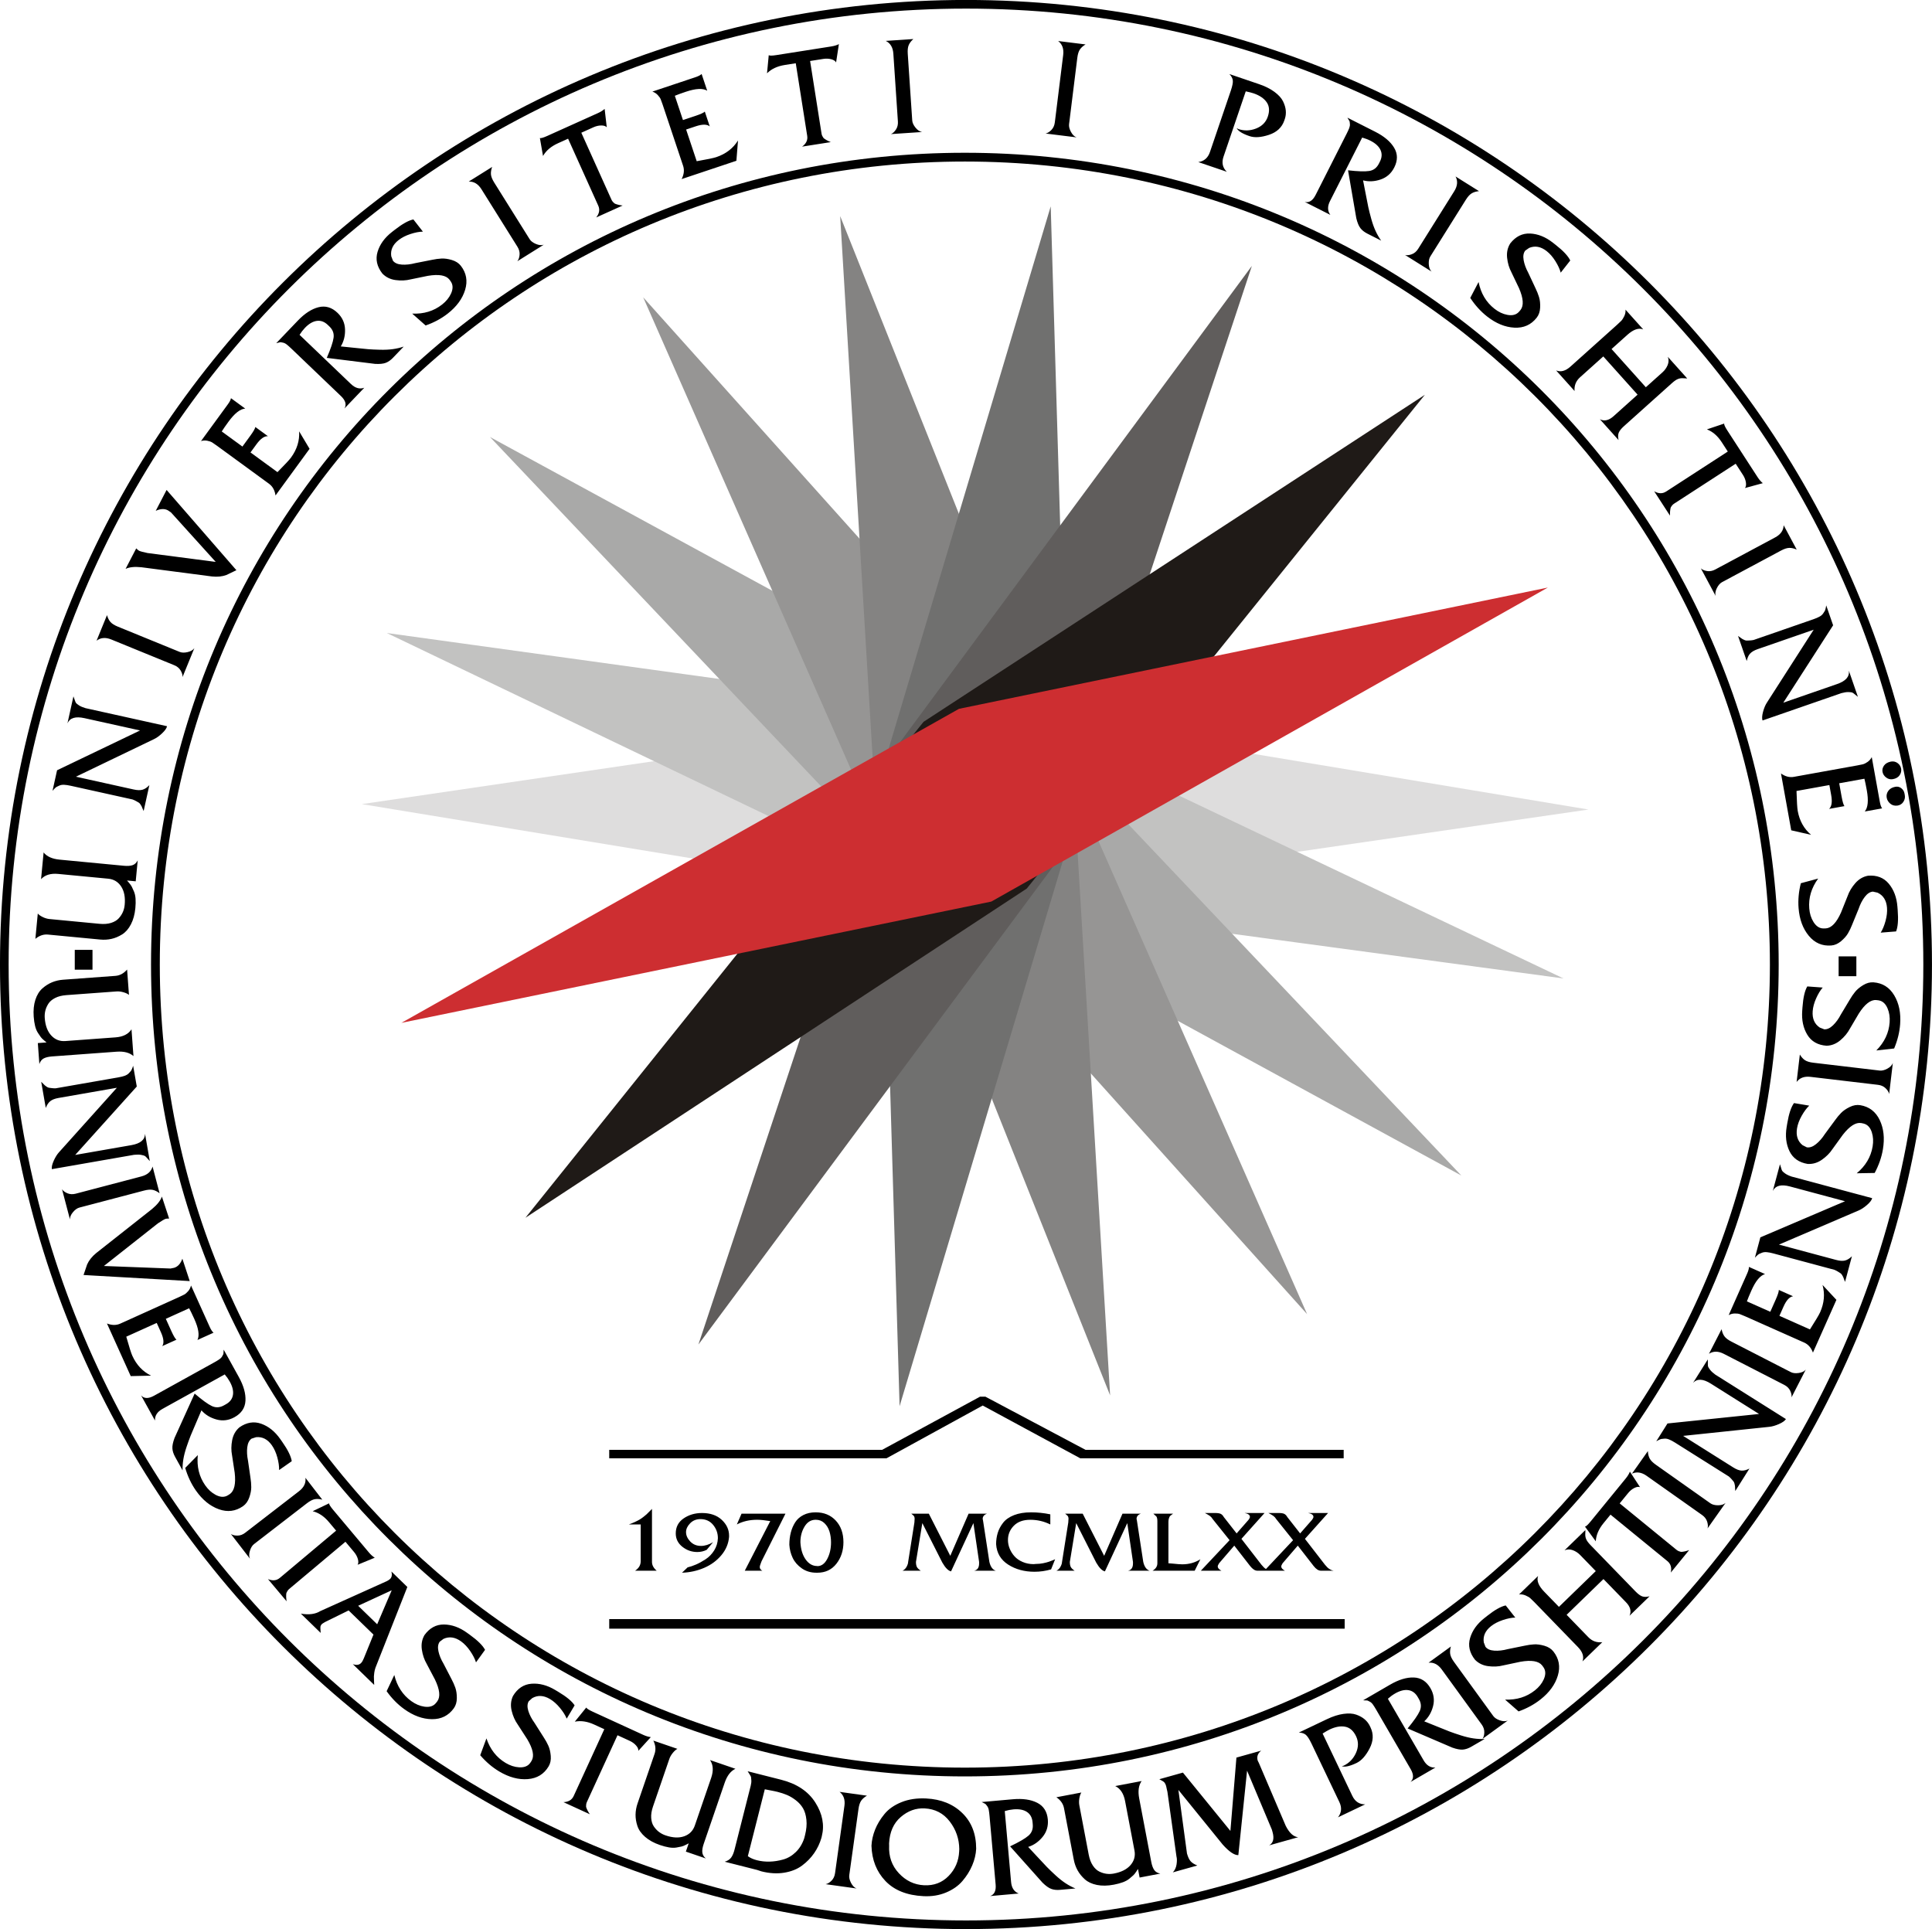 <?xml version="1.0" encoding="UTF-8" standalone="no"?>
<!-- Created with Inkscape (http://www.inkscape.org/) -->

<svg
   xmlns:dc="http://purl.org/dc/elements/1.1/"
   xmlns:cc="http://creativecommons.org/ns#"
   xmlns:rdf="http://www.w3.org/1999/02/22-rdf-syntax-ns#"
   xmlns:svg="http://www.w3.org/2000/svg"
   xmlns="http://www.w3.org/2000/svg"
   xmlns:sodipodi="http://sodipodi.sourceforge.net/DTD/sodipodi-0.dtd"
   xmlns:inkscape="http://www.inkscape.org/namespaces/inkscape"
   width="445.622"
   height="444.942"
   id="svg2"
   version="1.1"
   inkscape:version="0.48.1 "
   sodipodi:docname="University_of_Prishtina_logo.svg">
  <defs
     id="defs4" />
  <sodipodi:namedview
     id="base"
     pagecolor="#ffffff"
     bordercolor="#666666"
     borderopacity="1.0"
     inkscape:pageopacity="0.0"
     inkscape:pageshadow="2"
     inkscape:zoom="0.70710678"
     inkscape:cx="238.48372"
     inkscape:cy="239.41384"
     inkscape:document-units="px"
     inkscape:current-layer="layer1"
     showgrid="false"
     inkscape:window-width="1366"
     inkscape:window-height="706"
     inkscape:window-x="-8"
     inkscape:window-y="-8"
     inkscape:window-maximized="1"
     showguides="true"
     inkscape:guide-bbox="true"
     fit-margin-top="0"
     fit-margin-left="0"
     fit-margin-right="0"
     fit-margin-bottom="0" />
  <g
     inkscape:label="Layer 1"
     inkscape:groupmode="layer"
     id="layer1"
     transform="translate(-127.23,-425.269)">
    <g
       transform="matrix(1,-0.019,0.019,1,-93.502,148.869)"
       style="font-size:11px;font-style:normal;font-variant:normal;font-weight:200;font-stretch:normal;line-height:125%;letter-spacing:2.72px;word-spacing:0px;fill:#000000;fill-opacity:1;stroke:none;font-family:FrizQuadrata;-inkscape-font-specification:FrizQuadrata Ultra-Light"
       id="text3030" />
    <g
       transform="matrix(1,-0.019,0.019,1,-93.502,148.869)"
       style="font-size:11px;font-style:normal;font-variant:normal;font-weight:200;font-stretch:normal;line-height:125%;letter-spacing:2.7px;word-spacing:0px;fill:#000000;fill-opacity:1;stroke:none;font-family:FrizQuadrata;-inkscape-font-specification:FrizQuadrata Ultra-Light"
       id="text3251" />
    <g
       transform="translate(-198.241,-1.328)"
       style="font-size:11px;font-style:normal;font-variant:normal;font-weight:200;font-stretch:normal;line-height:125%;letter-spacing:0.5px;word-spacing:0px;fill:#000000;fill-opacity:1;stroke:none;font-family:FrizQuadrata;-inkscape-font-specification:FrizQuadrata Ultra-Light"
       id="text3030-8-0" />
    <g
       transform="translate(-197.344,1.063)"
       style="font-size:11px;font-style:normal;font-variant:normal;font-weight:200;font-stretch:normal;line-height:125%;letter-spacing:0.6px;word-spacing:0px;fill:#000000;fill-opacity:1;stroke:none;font-family:FrizQuadrata;-inkscape-font-specification:FrizQuadrata Ultra-Light"
       id="text3499" />
    <g
       id="g3941"
       transform="translate(-514.896,-21.455)">
      <path
         style="font-size:medium;font-style:normal;font-variant:normal;font-weight:normal;font-stretch:normal;text-indent:0;text-align:start;text-decoration:none;line-height:normal;letter-spacing:normal;word-spacing:normal;text-transform:none;direction:ltr;block-progression:tb;writing-mode:lr-tb;text-anchor:start;baseline-shift:baseline;color:#000000;fill:#000000;fill-opacity:1;stroke:none;stroke-width:2.037;marker:none;visibility:visible;display:inline;overflow:visible;enable-background:accumulate;font-family:Sans;-inkscape-font-specification:Sans"
         d="m 864.948,446.715 c -123.043,0 -222.825,99.613 -222.825,222.469 0,122.856 99.782,222.469 222.825,222.469 123.043,0 222.794,-99.613 222.794,-222.469 0,-122.856 -99.751,-222.469 -222.794,-222.469 z m 0,1.994 c 121.963,0 220.799,98.701 220.799,220.475 0,121.774 -98.837,220.475 -220.799,220.475 -121.963,0 -220.83,-98.701 -220.83,-220.475 0,-121.774 98.867,-220.475 220.83,-220.475 z m -0.276,33.249 c -104.105,0 -187.713,83.444 -187.713,187.226 0,103.782 83.614,187.256 187.713,187.256 104.099,0 187.713,-83.475 187.713,-187.256 0,-103.782 -83.608,-187.226 -187.713,-187.226 z m 0,2.024 c 103.036,0 185.688,82.492 185.688,185.201 0,102.709 -82.658,185.232 -185.688,185.232 -103.03,0 -185.688,-82.523 -185.688,-185.232 0,-102.709 82.652,-185.201 185.688,-185.201 z"
         id="path3064"
         inkscape:connector-curvature="0" />
      <g
         transform="matrix(1.027,0,0,1.067,62.669,-130.444)"
         id="g3225">
        <path
           inkscape:connector-curvature="0"
           d="m 787.796,694.613 133.189,21.301 -142.318,19.896 -133.189,-21.067 142.318,-20.131"
           style="fill:#dedddd;fill-opacity:1;fill-rule:evenodd;stroke:none"
           id="path3001-8" />
        <g
           id="g3003-3"
           transform="matrix(4.005,0,0,3.801,-276.783,3240.893)" />
        <path
           inkscape:connector-curvature="0"
           d="m 793.648,696.719 121.72,55.71 -142.552,-18.492 -121.72,-56.178 142.552,18.96"
           style="fill:#c2c2c1;fill-opacity:1;fill-rule:evenodd;stroke:none"
           id="path3007-9" />
        <g
           id="g3009-6"
           transform="matrix(4.005,0,0,3.801,-276.783,3240.893)" />
        <path
           inkscape:connector-curvature="0"
           d="m 800.202,701.401 92.226,93.63 -126.167,-66.244 -91.992,-93.396 125.933,66.009"
           style="fill:#a9a9a8;fill-opacity:1;fill-rule:evenodd;stroke:none"
           id="path3013-1" />
        <g
           id="g3015-9"
           transform="matrix(4.005,0,0,3.801,-276.783,3240.893)" />
        <path
           inkscape:connector-curvature="0"
           d="m 803.947,707.487 53.838,117.506 -95.269,-102.057 -53.838,-117.74 95.269,102.291"
           style="fill:#969594;fill-opacity:1;fill-rule:evenodd;stroke:none"
           id="path3019-3" />
        <g
           id="g3021-9"
           transform="matrix(4.005,0,0,3.801,-276.783,3240.893)" />
        <path
           inkscape:connector-curvature="0"
           d="m 805.585,714.743 7.959,127.806 -52.667,-127.103 -7.959,-127.806 52.667,127.103"
           style="fill:#848382;fill-opacity:1;fill-rule:evenodd;stroke:none"
           id="path3025-9" />
        <g
           id="g3027-2"
           transform="matrix(4.005,0,0,3.801,-276.783,3240.893)" />
        <path
           inkscape:connector-curvature="0"
           d="m 804.415,722.234 -38.154,122.656 -4.213,-136.466 38.154,-122.89 4.213,136.7"
           style="fill:#70706f;fill-opacity:1;fill-rule:evenodd;stroke:none"
           id="path3031-0" />
        <path
           inkscape:connector-curvature="0"
           d="M 800.67,728.32 721.084,831.547 765.792,702.103 845.378,598.407 800.67,728.32"
           style="fill:#605d5c;fill-opacity:1;fill-rule:evenodd;stroke:none"
           id="path3033-7" />
        <path
           inkscape:connector-curvature="0"
           d="m 794.818,733.001 -112.591,71.159 89.417,-107.207 112.591,-70.691 -89.417,106.739"
           style="fill:#1f1a17;fill-opacity:1;fill-rule:evenodd;stroke:none"
           id="path3035-0" />
        <g
           id="g3037-9"
           transform="matrix(4.005,0,0,3.801,-276.783,3240.893)" />
        <path
           inkscape:connector-curvature="0"
           d="M 786.859,735.81 654.372,762.027 779.603,694.144 911.856,667.928 786.859,735.81"
           style="fill:#cd2e31;fill-opacity:1;fill-rule:evenodd;stroke:none"
           id="path3041-8" />
        <g
           id="g3043-7"
           transform="matrix(4.005,0,0,3.801,-276.783,3240.893)" />
      </g>
      <path
         sodipodi:nodetypes="cccccccccccccccccc"
         inkscape:connector-curvature="0"
         d="m 868.178,768.853 -22.6,12.271 -62.934,0 0,1.943 63.445,0 0.511,0 22.191,-12.169 22.497,12.169 60.761,0 0,-1.943 -59.534,0 -23.111,-12.271 z m 84.099,51.308 -169.631,0 0,2.209 169.631,0 z"
         style="fill:#000000;fill-opacity:1;fill-rule:nonzero;stroke:none"
         id="path3057-0" />
      <path
         d="m 933.756,808.996 6.625,-7.04 -3.892,-4.862 c -0.172,-0.293 -0.387,-0.535 -0.645,-0.726 -0.258,-0.191 -0.644,-0.418 -1.16,-0.682 l 2.372,0 c 0.602,10e-6 1.035,0.07 1.302,0.209 0.266,0.139 0.494,0.378 0.683,0.715 l 2.964,3.784 2.758,-3.146 c 0.207,-0.278 0.31,-0.498 0.31,-0.66 -10e-6,-0.454 -0.412,-0.755 -1.237,-0.902 l 4.614,0 -5.336,5.962 4.614,5.962 c 0.24,0.279 0.429,0.488 0.567,0.627 0.138,0.139 0.34,0.289 0.606,0.451 0.266,0.161 0.546,0.264 0.838,0.308 l -2.939,0 c -0.55,0 -1.109,-0.359 -1.676,-1.078 l -3.66,-4.708 -3.505,4.071 c -0.207,0.322 -0.31,0.572 -0.31,0.748 0,0.337 0.284,0.66 0.851,0.967 z m -14.65,0 6.625,-7.04 -3.892,-4.862 c -0.172,-0.293 -0.387,-0.535 -0.645,-0.726 -0.258,-0.191 -0.644,-0.418 -1.16,-0.682 l 2.372,0 c 0.602,10e-6 1.035,0.07 1.302,0.209 0.266,0.139 0.494,0.378 0.683,0.715 l 2.964,3.784 2.758,-3.146 c 0.207,-0.278 0.31,-0.498 0.31,-0.66 -1e-5,-0.454 -0.412,-0.755 -1.237,-0.902 l 4.614,0 -5.336,5.962 4.614,5.962 c 0.24,0.279 0.429,0.488 0.567,0.627 0.138,0.139 0.34,0.289 0.606,0.451 0.266,0.161 0.546,0.264 0.838,0.308 l -2.939,0 c -0.55,0 -1.109,-0.359 -1.676,-1.078 l -3.66,-4.708 -3.505,4.071 c -0.207,0.322 -0.31,0.572 -0.31,0.748 0,0.337 0.284,0.66 0.851,0.967 z m -10.03,-2.178 0,-9.262 c -10e-6,-0.293 -0.026,-0.531 -0.077,-0.715 -0.052,-0.183 -0.107,-0.308 -0.168,-0.374 -0.06,-0.066 -0.163,-0.158 -0.309,-0.275 -0.146,-0.117 -0.271,-0.235 -0.374,-0.352 l 4.563,0 c -0.034,0.03 -0.137,0.103 -0.309,0.22 -0.172,0.117 -0.301,0.22 -0.387,0.308 -0.086,0.088 -0.172,0.253 -0.258,0.495 -0.086,0.242 -0.129,0.524 -0.129,0.847 l 0,9.571 c 0.292,0.014 0.662,0.043 1.108,0.088 0.447,0.044 0.838,0.081 1.173,0.11 0.335,0.029 0.64,0.044 0.915,0.044 1.547,10e-6 2.939,-0.389 4.176,-1.166 l -1.314,2.64 -9.718,0 c 0.739,-0.44 1.108,-1.012 1.108,-1.715 z m -21.99,0.154 1.443,-9.108 c 0,-0.132 0.009,-0.286 0.026,-0.462 0.017,-0.176 0.026,-0.293 0.026,-0.352 -1e-5,-0.088 -0.004,-0.168 -0.013,-0.242 -0.009,-0.073 -0.026,-0.143 -0.051,-0.209 -0.026,-0.066 -0.047,-0.117 -0.065,-0.154 -0.017,-0.037 -0.056,-0.084 -0.116,-0.143 -0.06,-0.059 -0.107,-0.103 -0.142,-0.132 -0.034,-0.029 -0.095,-0.081 -0.181,-0.154 -0.086,-0.073 -0.155,-0.132 -0.206,-0.176 l 4.046,0 4.95,9.724 4.227,-9.724 4.253,0 c -0.67,0.235 -1.005,0.638 -1.005,1.21 -10e-6,0.044 0.013,0.107 0.038,0.187 0.026,0.081 0.038,0.136 0.038,0.165 l 1.469,9.57 c 0.257,1.115 0.747,1.789 1.469,2.024 l -4.976,0 c 0.756,-0.161 1.134,-0.718 1.134,-1.672 l 0,-0.352 -1.314,-8.954 -5.156,11.132 c -0.636,-0.132 -1.306,-0.807 -2.011,-2.024 l -4.614,-9.108 -1.469,8.954 c 0,0.499 0.073,0.887 0.219,1.166 0.146,0.279 0.442,0.565 0.889,0.858 l -4.201,0 c 0.412,-0.205 0.73,-0.52 0.953,-0.946 0.223,-0.425 0.335,-0.785 0.335,-1.078 z m -15.205,-4.092 c 0,-0.924 0.125,-1.793 0.374,-2.607 0.249,-0.814 0.662,-1.592 1.237,-2.332 0.576,-0.741 1.413,-1.327 2.513,-1.76 1.1,-0.433 2.414,-0.649 3.944,-0.649 1.461,1e-5 2.938,0.154 4.434,0.463 l 0,2.332 c -1.461,-0.719 -2.999,-1.078 -4.614,-1.078 -1.633,10e-6 -2.9,0.458 -3.802,1.375 -0.902,0.917 -1.353,2.013 -1.353,3.289 0,0.675 0.133,1.338 0.4,1.991 0.266,0.653 0.64,1.247 1.121,1.782 0.481,0.535 1.108,0.968 1.882,1.298 0.773,0.33 1.615,0.495 2.526,0.495 0.052,0 0.142,-0.007 0.271,-0.022 0.129,-0.015 0.21,-0.022 0.245,-0.022 0.584,0 1.143,-0.055 1.676,-0.165 0.533,-0.11 0.971,-0.224 1.314,-0.341 0.343,-0.117 0.825,-0.308 1.443,-0.572 l -0.928,2.332 c -1.237,0.367 -2.517,0.55 -3.84,0.55 -2.32,0 -4.339,-0.55 -6.058,-1.65 -1.718,-1.1 -2.646,-2.669 -2.784,-4.708 z m -20.288,4.092 1.444,-9.108 c -2e-5,-0.132 0.009,-0.286 0.026,-0.462 0.017,-0.176 0.026,-0.293 0.026,-0.352 0,-0.088 -0.004,-0.168 -0.013,-0.242 -0.009,-0.073 -0.026,-0.143 -0.051,-0.209 -0.026,-0.066 -0.047,-0.117 -0.065,-0.154 -0.017,-0.037 -0.056,-0.084 -0.116,-0.143 -0.06,-0.059 -0.107,-0.103 -0.142,-0.132 -0.034,-0.029 -0.095,-0.081 -0.181,-0.154 -0.086,-0.073 -0.155,-0.132 -0.206,-0.176 l 4.046,0 4.95,9.724 4.227,-9.724 4.253,0 c -0.67,0.235 -1.005,0.638 -1.005,1.21 -2e-5,0.044 0.013,0.107 0.038,0.187 0.026,0.081 0.038,0.136 0.038,0.165 l 1.469,9.57 c 0.257,1.115 0.747,1.789 1.469,2.024 l -4.976,0 c 0.756,-0.161 1.134,-0.718 1.134,-1.672 l 0,-0.352 -1.314,-8.954 -5.156,11.132 c -0.636,-0.132 -1.306,-0.807 -2.011,-2.024 l -4.614,-9.108 -1.469,8.954 c -10e-6,0.499 0.073,0.887 0.219,1.166 0.146,0.279 0.442,0.565 0.889,0.858 l -4.201,0 c 0.412,-0.205 0.73,-0.52 0.953,-0.946 0.223,-0.425 0.335,-0.785 0.335,-1.078 z m -27.404,-3.938 c 0,-1.012 0.112,-1.954 0.335,-2.827 0.223,-0.873 0.563,-1.665 1.018,-2.376 0.455,-0.711 1.087,-1.272 1.895,-1.683 0.808,-0.411 1.744,-0.616 2.81,-0.616 1.925,1e-5 3.476,0.634 4.653,1.903 1.177,1.269 1.766,2.93 1.766,4.983 -2e-5,1.936 -0.541,3.593 -1.624,4.972 -1.083,1.379 -2.543,2.068 -4.382,2.068 l -0.232,0 c -1.289,0 -2.41,-0.334 -3.364,-1.001 -0.954,-0.667 -1.654,-1.47 -2.101,-2.409 -0.447,-0.939 -0.705,-1.944 -0.773,-3.014 z m 2.552,-0.616 c 0.086,1.643 0.49,2.97 1.211,3.982 0.722,1.012 1.607,1.518 2.655,1.518 l 0.052,0.022 c 0.928,0 1.684,-0.55 2.268,-1.65 0.584,-1.1 0.877,-2.376 0.877,-3.828 -10e-6,-0.909 -0.12,-1.749 -0.361,-2.519 -0.241,-0.77 -0.632,-1.412 -1.173,-1.925 -0.541,-0.513 -1.19,-0.77 -1.946,-0.77 l -0.077,0 c -1.066,10e-6 -1.916,0.524 -2.552,1.573 -0.636,1.049 -0.954,2.248 -0.954,3.597 z m -12.829,6.578 5.877,-11.44 c -1.254,-0.205 -2.268,-0.308 -3.042,-0.308 -1.735,10e-6 -3.291,0.359 -4.666,1.078 l 1.083,-2.486 10.13,0 -5.516,10.978 c -0.017,0.073 -0.09,0.271 -0.219,0.594 -0.129,0.323 -0.193,0.565 -0.193,0.726 -10e-6,0.367 0.197,0.652 0.592,0.857 z m -13.19,-0.769 c 0.619,-0.147 1.268,-0.367 1.946,-0.66 0.679,-0.293 1.413,-0.697 2.204,-1.21 0.791,-0.513 1.452,-1.195 1.985,-2.046 0.533,-0.851 0.816,-1.789 0.851,-2.815 -10e-6,-1.159 -0.365,-2.182 -1.095,-3.069 -0.73,-0.887 -1.706,-1.331 -2.926,-1.331 -0.962,1e-5 -1.757,0.323 -2.384,0.968 -0.627,0.645 -0.941,1.32 -0.941,2.024 -1e-5,0.763 0.322,1.485 0.967,2.167 0.645,0.682 1.474,1.023 2.487,1.023 0.894,0 1.822,-0.286 2.784,-0.858 l -1.469,1.76 c -0.67,0.337 -1.392,0.506 -2.165,0.506 -1.289,0 -2.441,-0.403 -3.455,-1.21 -1.014,-0.807 -1.521,-1.833 -1.521,-3.08 0,-1.481 0.606,-2.636 1.818,-3.465 1.212,-0.829 2.625,-1.243 4.24,-1.243 1.907,10e-6 3.424,0.524 4.55,1.573 1.126,1.049 1.689,2.262 1.689,3.641 l 0,0.264 c -0.121,1.569 -0.714,2.988 -1.779,4.257 -1.065,1.269 -2.397,2.244 -3.995,2.926 -1.598,0.682 -3.291,1.053 -5.078,1.111 z m -10.819,-1.409 0,-8.492 -2.733,0 c 0.498,-0.176 0.967,-0.367 1.405,-0.572 0.438,-0.205 0.795,-0.389 1.07,-0.55 0.275,-0.161 0.575,-0.37 0.902,-0.627 0.326,-0.257 0.559,-0.447 0.696,-0.572 0.138,-0.125 0.357,-0.341 0.657,-0.649 0.3,-0.308 0.502,-0.513 0.606,-0.616 l 0,12.232 c -10e-6,0.733 0.361,1.408 1.082,2.024 l -4.975,0 c 0.86,-0.572 1.289,-1.298 1.289,-2.178 z"
         style="font-size:23.814px;font-style:normal;font-variant:normal;font-weight:200;font-stretch:normal;line-height:125%;letter-spacing:0px;word-spacing:0px;fill:#000000;fill-opacity:1;stroke:none;font-family:FrizQuadrata;-inkscape-font-specification:FrizQuadrata Ultra-Light"
         id="path3889"
         inkscape:connector-curvature="0" />
      <path
         id="path3081-2"
         style="fill:#000000;fill-opacity:1;fill-rule:nonzero;stroke:none"
         d="m 659.371,670.375 4.09,0 0,-4.571 -4.09,0 0,4.571 z"
         inkscape:connector-curvature="0" />
      <path
         inkscape:connector-curvature="0"
         d="m 1066.211,671.877 4.09,0 0,-4.571 -4.09,0 0,4.571 z"
         style="fill:#000000;fill-opacity:1;fill-rule:nonzero;stroke:none"
         id="path3590" />
      <path
         d="m 1078.247,622.381 c 0.59,-0.106 1.111,0.007 1.561,0.34 0.45,0.333 0.723,0.76 0.816,1.28 0.098,0.543 -0.018,1.052 -0.347,1.526 -0.33,0.474 -0.849,0.775 -1.557,0.903 -0.567,0.102 -1.083,-0.024 -1.549,-0.379 -0.466,-0.355 -0.746,-0.792 -0.84,-1.312 -0.09,-0.496 0.025,-0.974 0.345,-1.434 0.319,-0.46 0.843,-0.768 1.571,-0.923 z m 1.048,5.81 c 0.52,-0.094 0.979,0.019 1.377,0.337 0.399,0.318 0.64,0.714 0.726,1.186 l 0.077,0.425 c 0.094,0.52 -0.011,1.02 -0.314,1.502 -0.303,0.481 -0.75,0.775 -1.341,0.882 -0.665,0.095 -1.227,-0.047 -1.686,-0.428 -0.459,-0.381 -0.737,-0.843 -0.835,-1.386 -0.102,-0.567 0.022,-1.095 0.373,-1.585 0.351,-0.49 0.892,-0.801 1.625,-0.933 z m -23.387,-2.295 14.668,-2.644 c 0.543,-0.098 0.967,-0.186 1.269,-0.265 0.303,-0.079 0.655,-0.258 1.055,-0.537 0.401,-0.279 0.718,-0.648 0.953,-1.105 l 1.865,10.345 c 0.123,0.685 0.298,1.178 0.523,1.479 l -4.004,0.722 c 0.742,-0.89 0.899,-2.516 0.474,-4.878 -0.213,-1.181 -0.398,-2.074 -0.556,-2.68 l -5.81,1.048 0.549,3.047 c 0.213,1.181 0.432,1.922 0.656,2.223 l -3.542,0.639 c 0.608,-0.549 0.769,-1.614 0.484,-3.196 l -0.415,-2.303 -7.582,1.367 c 0.072,2.426 0.166,3.958 0.281,4.596 0.413,2.291 1.44,4.13 3.08,5.517 l -4.577,-1.04 -2.363,-13.108 c 0.979,0.701 1.977,0.96 2.992,0.777 z m 17.085,22.804 c 2.034,-0.161 3.63,0.452 4.787,1.841 1.157,1.389 1.821,3.148 1.989,5.277 l 0.066,0.826 c 0.176,2.225 0.053,3.86 -0.37,4.905 l -3.553,0.282 c 0.45,-0.71 0.824,-1.613 1.122,-2.708 0.298,-1.095 0.41,-2.109 0.336,-3.042 -0.135,-1.699 -0.865,-2.857 -2.19,-3.474 -0.662,-0.163 -1.018,-0.243 -1.066,-0.239 -0.67,0.053 -1.294,0.458 -1.871,1.214 -0.578,0.756 -1.053,1.678 -1.424,2.767 l -1.512,3.695 c -0.26,0.67 -0.57,1.314 -0.93,1.933 -0.36,0.619 -0.896,1.227 -1.607,1.825 -0.711,0.598 -1.461,0.929 -2.251,0.991 -2.082,0.165 -3.808,-0.577 -5.178,-2.226 -1.371,-1.649 -2.159,-3.777 -2.366,-6.385 -0.148,-1.866 0.025,-3.782 0.52,-5.748 l 3.996,-1.075 c -1.564,2.147 -2.249,4.44 -2.055,6.88 0.095,1.197 0.418,2.237 0.97,3.12 0.552,0.883 1.217,1.378 1.996,1.484 0.219,0.031 0.52,0.032 0.903,10e-4 1.268,-0.101 2.423,-1.324 3.465,-3.67 l 1.507,-3.766 c 0.373,-1.065 0.968,-2.063 1.786,-2.994 0.817,-0.931 1.794,-1.502 2.933,-1.713 z m -26.421,-54.358 13.843,-4.799 c 0.545,-0.189 1.004,-0.386 1.377,-0.592 0.373,-0.206 0.657,-0.45 0.85,-0.733 0.194,-0.283 0.326,-0.488 0.397,-0.614 0.071,-0.126 0.142,-0.36 0.214,-0.703 0.072,-0.342 0.104,-0.525 0.096,-0.548 l 1.592,4.592 -11.491,17.852 12.416,-4.304 c 1.995,-0.692 2.897,-1.716 2.707,-3.072 l 2.087,6.021 c -0.13,-0.082 -0.341,-0.25 -0.632,-0.505 -0.292,-0.254 -0.512,-0.413 -0.66,-0.476 -0.149,-0.063 -0.441,-0.101 -0.878,-0.115 -0.437,-0.014 -0.98,0.067 -1.631,0.242 l -18.198,6.309 c -0.157,-0.454 -0.12,-1.115 0.113,-1.983 0.233,-0.868 0.531,-1.581 0.896,-2.14 l 10.786,-16.808 -12.891,4.469 c -0.816,0.283 -1.407,0.628 -1.774,1.034 -0.367,0.407 -0.626,0.979 -0.776,1.717 l -2.005,-5.783 c 0.061,0.03 0.22,0.14 0.476,0.331 0.257,0.19 0.418,0.306 0.482,0.347 0.064,0.041 0.212,0.117 0.441,0.228 0.229,0.111 0.425,0.164 0.588,0.158 0.163,-0.006 0.383,-0.012 0.66,-0.02 0.277,-0.007 0.582,-0.043 0.916,-0.108 z m -8.812,-16.27 13.806,-7.394 c 1.269,-0.68 1.925,-1.616 1.966,-2.809 l 3.009,5.617 c -0.609,-0.273 -1.176,-0.405 -1.702,-0.395 -0.526,0.01 -1.17,0.218 -1.932,0.626 l -13.583,7.275 c -0.465,0.249 -0.865,0.708 -1.201,1.379 -0.336,0.67 -0.432,1.266 -0.288,1.788 l -3.4,-6.347 c 0.331,0.313 0.808,0.52 1.434,0.62 0.625,0.1 1.255,-0.019 1.89,-0.359 z m -11.339,-17.975 14.227,-9.225 -1.39,-2.144 c -0.954,-1.471 -2.096,-2.46 -3.427,-2.969 l 3.981,-1.338 c -0.051,0.232 0.199,0.772 0.748,1.618 l 6.972,10.753 c 0.365,0.564 0.762,1.021 1.191,1.372 l -4.118,1.126 c 0.236,-0.296 0.308,-0.737 0.216,-1.321 -0.092,-0.584 -0.321,-1.158 -0.687,-1.721 l -1.665,-2.568 -14.227,9.225 c -0.161,0.104 -0.306,0.234 -0.434,0.389 -0.129,0.155 -0.222,0.287 -0.28,0.396 -0.058,0.109 -0.103,0.281 -0.136,0.518 -0.033,0.236 -0.053,0.392 -0.06,0.469 -0.01,0.076 -0.014,0.253 -0.022,0.529 -0.01,0.276 -0.01,0.424 0,0.444 l -3.643,-5.619 c 1.004,0.579 1.919,0.601 2.745,0.065 z m -22.059,-28.824 10.72,-9.615 c 0.428,-0.384 0.76,-0.698 0.994,-0.94 0.234,-0.242 0.466,-0.604 0.696,-1.084 0.23,-0.48 0.325,-0.976 0.285,-1.488 l 4.086,4.556 c -1.048,-0.414 -2.269,0.004 -3.663,1.254 l -3.644,3.269 7.908,8.817 3.833,-3.437 c 0.536,-0.481 0.936,-1.041 1.2,-1.681 0.264,-0.64 0.277,-1.272 0.039,-1.897 l 4.471,4.985 c -0.086,0.012 -0.365,-0.003 -0.839,-0.046 -0.474,-0.043 -0.906,0.015 -1.297,0.172 -0.391,0.157 -0.845,0.468 -1.363,0.933 l -11.095,9.951 c -0.607,0.545 -1.004,1.037 -1.189,1.478 -0.185,0.44 -0.204,1.013 -0.055,1.718 l -4.303,-4.798 c 1.009,0.514 2.058,0.282 3.147,-0.695 l 5.548,-4.976 -7.908,-8.817 -5.359,4.807 c -0.947,0.849 -1.37,1.906 -1.268,3.168 l -4.254,-4.743 c 1.064,0.432 2.168,0.135 3.311,-0.891 z m -13.887,-28.412 c 1.26,-1.605 2.792,-2.363 4.598,-2.274 1.806,0.089 3.548,0.793 5.229,2.112 l 0.652,0.511 c 1.756,1.378 2.875,2.577 3.357,3.596 l -2.2,2.804 c -0.217,-0.812 -0.628,-1.699 -1.231,-2.66 -0.603,-0.961 -1.273,-1.731 -2.01,-2.308 -1.341,-1.052 -2.687,-1.3 -4.039,-0.743 -0.569,0.376 -0.869,0.584 -0.898,0.622 -0.415,0.528 -0.54,1.261 -0.375,2.199 0.164,0.937 0.521,1.912 1.07,2.922 l 1.693,3.616 c 0.317,0.645 0.581,1.31 0.792,1.994 0.211,0.684 0.295,1.49 0.254,2.419 -0.042,0.928 -0.307,1.704 -0.796,2.327 -1.289,1.643 -3.004,2.41 -5.146,2.3 -2.142,-0.109 -4.241,-0.971 -6.299,-2.585 -1.473,-1.156 -2.765,-2.581 -3.876,-4.276 l 1.916,-3.667 c 0.519,2.605 1.742,4.662 3.668,6.173 0.944,0.741 1.928,1.208 2.952,1.4 1.023,0.193 1.838,0.038 2.444,-0.463 0.171,-0.14 0.376,-0.361 0.612,-0.663 0.785,-1.001 0.668,-2.679 -0.352,-5.035 l -1.749,-3.66 c -0.53,-0.996 -0.861,-2.11 -0.993,-3.342 -0.132,-1.232 0.111,-2.338 0.727,-3.318 z m -21.245,1.253 8.315,-13.271 c 0.765,-1.22 0.869,-2.358 0.313,-3.415 l 5.4,3.383 c -0.664,0.065 -1.222,0.233 -1.674,0.502 -0.452,0.269 -0.907,0.77 -1.366,1.502 l -8.181,13.057 c -0.28,0.447 -0.399,1.044 -0.358,1.793 0.041,0.748 0.254,1.313 0.638,1.695 l -6.102,-3.823 c 0.442,0.108 0.96,0.05 1.553,-0.173 0.593,-0.223 1.08,-0.64 1.463,-1.25 z m -23.656,-12.416 7.19,-14.195 c 0.238,-0.47 0.425,-0.88 0.562,-1.228 0.136,-0.348 0.189,-0.665 0.158,-0.949 -0.031,-0.285 -0.049,-0.462 -0.054,-0.532 -0.005,-0.07 -0.098,-0.245 -0.279,-0.525 l -0.239,-0.403 6.422,3.253 c 2.056,1.041 3.506,2.267 4.352,3.677 0.846,1.41 0.857,2.929 0.033,4.556 -0.694,1.37 -1.74,2.293 -3.138,2.769 -1.398,0.476 -2.751,0.544 -4.058,0.204 0.136,0.634 0.332,1.641 0.588,3.022 0.256,1.381 0.465,2.442 0.627,3.183 0.163,0.741 0.389,1.636 0.679,2.684 0.29,1.048 0.62,1.976 0.992,2.782 0.371,0.807 0.802,1.549 1.293,2.228 l -3.179,-1.61 c -0.685,-0.347 -1.219,-0.765 -1.603,-1.255 -0.384,-0.49 -0.702,-1.257 -0.955,-2.3 l -1.907,-11.055 c 2.264,0.259 3.892,0.311 4.886,0.155 0.994,-0.156 1.734,-0.716 2.222,-1.679 l 0.244,-0.482 c 0.477,-0.942 0.524,-1.832 0.142,-2.671 -0.382,-0.839 -1.162,-1.557 -2.339,-2.153 -0.578,-0.293 -1.21,-0.532 -1.896,-0.719 l -7.418,14.645 c -0.618,1.22 -0.591,2.282 0.08,3.187 l -5.909,-2.993 c 1.007,0.242 1.842,-0.29 2.503,-1.597 z m -24.37,-9.911 4.8,-14.11 c 0.386,-1.136 0.543,-1.951 0.47,-2.445 -0.073,-0.494 -0.336,-0.97 -0.788,-1.428 l 6.816,2.319 c 1.432,0.487 2.624,1.083 3.576,1.787 0.952,0.704 1.611,1.429 1.979,2.175 0.367,0.746 0.581,1.459 0.641,2.139 0.06,0.68 -0.014,1.326 -0.223,1.94 l -0.116,0.34 c -0.549,1.614 -1.73,2.72 -3.544,3.32 -1.814,0.6 -3.311,0.698 -4.493,0.296 -1.636,-0.557 -2.619,-1.17 -2.949,-1.839 0.045,0.015 0.115,0.052 0.21,0.109 0.095,0.057 0.153,0.09 0.176,0.098 1.34,0.456 2.697,0.417 4.07,-0.117 1.373,-0.534 2.28,-1.449 2.72,-2.743 0.448,-1.318 0.362,-2.425 -0.258,-3.32 -0.621,-0.895 -1.635,-1.583 -3.043,-2.062 -0.386,-0.131 -0.981,-0.283 -1.785,-0.455 l -5.125,15.064 c -0.472,1.386 -0.22,2.549 0.754,3.488 l -6.579,-2.238 c 1.33,-0.181 2.226,-0.954 2.69,-2.317 z m -35.78,-6.831 1.929,-15.542 c 0.177,-1.429 -0.209,-2.505 -1.159,-3.227 l 6.324,0.785 c -0.574,0.34 -1.009,0.727 -1.305,1.162 -0.296,0.435 -0.497,1.081 -0.603,1.939 l -1.898,15.291 c -0.065,0.523 0.079,1.115 0.433,1.776 0.353,0.661 0.785,1.083 1.294,1.267 l -7.146,-0.887 c 0.447,-0.089 0.891,-0.36 1.334,-0.813 0.443,-0.453 0.709,-1.036 0.797,-1.751 z m -36.195,-0.224 -1.048,-15.626 c -0.096,-1.437 -0.68,-2.42 -1.749,-2.949 l 6.358,-0.427 c -0.5,0.442 -0.853,0.905 -1.061,1.388 -0.208,0.483 -0.283,1.156 -0.225,2.018 l 1.032,15.374 c 0.035,0.526 0.289,1.08 0.761,1.662 0.472,0.582 0.976,0.915 1.511,0.999 l -7.184,0.482 c 0.422,-0.172 0.807,-0.522 1.156,-1.051 0.349,-0.528 0.5,-1.152 0.451,-1.87 z m -20.918,3.331 -2.639,-16.75 -2.524,0.398 c -1.731,0.273 -3.1,0.914 -4.107,1.923 l 0.398,-4.181 c 0.192,0.14 0.786,0.132 1.782,-0.025 l 12.659,-1.994 c 0.663,-0.105 1.243,-0.281 1.738,-0.53 l -0.646,4.22 c -0.175,-0.337 -0.547,-0.581 -1.118,-0.735 -0.571,-0.153 -1.188,-0.178 -1.852,-0.073 l -3.023,0.476 2.639,16.75 c 0.03,0.19 0.089,0.375 0.179,0.555 0.089,0.181 0.172,0.319 0.248,0.416 0.076,0.097 0.215,0.209 0.418,0.335 0.202,0.126 0.337,0.208 0.404,0.246 0.067,0.038 0.225,0.116 0.474,0.235 0.249,0.119 0.386,0.176 0.41,0.172 l -6.615,1.042 c 0.937,-0.682 1.329,-1.508 1.176,-2.481 z m -28.629,6.892 -4.725,-14.135 c -0.175,-0.524 -0.323,-0.93 -0.445,-1.218 -0.121,-0.288 -0.349,-0.611 -0.683,-0.967 -0.334,-0.356 -0.744,-0.618 -1.23,-0.784 l 9.97,-3.332 c 0.66,-0.221 1.123,-0.464 1.388,-0.73 l 1.29,3.858 c -0.987,-0.606 -2.619,-0.529 -4.895,0.232 -1.138,0.38 -1.995,0.692 -2.572,0.935 l 1.872,5.6 2.936,-0.981 c 1.139,-0.381 1.84,-0.703 2.105,-0.969 l 1.141,3.414 c -0.63,-0.523 -1.708,-0.53 -3.233,-0.02 l -2.219,0.742 2.442,7.307 c 2.39,-0.42 3.893,-0.732 4.508,-0.938 2.208,-0.738 3.88,-2.018 5.017,-3.841 l -0.372,4.679 -12.633,4.222 c 0.553,-1.07 0.666,-2.094 0.339,-3.073 z m -19.559,9.22 -6.965,-15.46 -2.33,1.05 c -1.598,0.72 -2.749,1.699 -3.454,2.938 l -0.72,-4.138 c 0.222,0.085 0.793,-0.08 1.712,-0.494 l 11.684,-5.264 c 0.612,-0.276 1.125,-0.599 1.537,-0.97 l 0.49,4.241 c -0.257,-0.279 -0.681,-0.416 -1.273,-0.414 -0.591,0.003 -1.193,0.142 -1.805,0.418 l -2.791,1.257 6.965,15.46 c 0.079,0.175 0.185,0.338 0.319,0.488 0.134,0.151 0.25,0.263 0.349,0.336 0.099,0.073 0.263,0.144 0.491,0.213 0.228,0.068 0.38,0.112 0.454,0.131 0.074,0.019 0.248,0.053 0.519,0.102 0.272,0.049 0.419,0.068 0.441,0.058 l -6.105,2.751 c 0.724,-0.905 0.884,-1.806 0.48,-2.703 z m -18.639,9.476 -8.307,-13.276 c -0.764,-1.221 -1.742,-1.812 -2.935,-1.773 l 5.402,-3.38 c -0.231,0.626 -0.324,1.201 -0.28,1.725 0.045,0.524 0.297,1.152 0.755,1.885 l 8.173,13.062 c 0.28,0.447 0.765,0.815 1.456,1.105 0.691,0.29 1.292,0.345 1.803,0.166 l -6.104,3.819 c 0.29,-0.351 0.464,-0.842 0.522,-1.472 0.058,-0.631 -0.104,-1.251 -0.486,-1.862 z m -31.168,6.163 c -1.255,-1.609 -1.621,-3.279 -1.1,-5.01 0.522,-1.731 1.625,-3.253 3.309,-4.566 l 0.653,-0.509 c 1.76,-1.373 3.193,-2.17 4.298,-2.392 l 2.192,2.81 c -0.841,0.016 -1.8,0.2 -2.878,0.554 -1.078,0.354 -1.986,0.819 -2.724,1.394 -1.344,1.048 -1.909,2.295 -1.694,3.741 0.228,0.643 0.357,0.984 0.387,1.022 0.413,0.53 1.094,0.828 2.044,0.894 0.949,0.066 1.981,-0.045 3.094,-0.335 l 3.917,-0.772 c 0.702,-0.152 1.411,-0.248 2.126,-0.288 0.715,-0.04 1.517,0.072 2.408,0.336 0.891,0.264 1.58,0.708 2.067,1.333 1.284,1.647 1.615,3.496 0.993,5.548 -0.622,2.052 -1.964,3.882 -4.026,5.491 -1.476,1.151 -3.171,2.062 -5.084,2.731 l -3.098,-2.743 c 2.653,0.123 4.945,-0.568 6.875,-2.073 0.947,-0.738 1.637,-1.581 2.07,-2.527 0.433,-0.947 0.48,-1.775 0.14,-2.484 -0.095,-0.2 -0.26,-0.451 -0.496,-0.754 -0.782,-1.003 -2.44,-1.294 -4.972,-0.871 l -3.973,0.816 c -1.094,0.275 -2.255,0.328 -3.483,0.159 -1.227,-0.169 -2.242,-0.671 -3.045,-1.505 z m -9.543,28.266 -11.497,-11.002 c -0.381,-0.365 -0.718,-0.663 -1.012,-0.894 -0.294,-0.231 -0.581,-0.374 -0.863,-0.427 -0.281,-0.053 -0.456,-0.088 -0.524,-0.103 -0.068,-0.015 -0.263,0.023 -0.583,0.115 l -0.455,0.112 4.978,-5.201 c 1.593,-1.665 3.187,-2.697 4.783,-3.097 1.595,-0.4 3.052,0.03 4.369,1.291 1.11,1.062 1.689,2.331 1.739,3.807 0.05,1.476 -0.278,2.79 -0.982,3.943 0.646,0.054 1.667,0.159 3.062,0.315 1.395,0.156 2.471,0.264 3.228,0.324 0.757,0.059 1.678,0.103 2.766,0.13 1.087,0.027 2.071,-0.02 2.95,-0.141 0.88,-0.121 1.716,-0.318 2.507,-0.59 l -2.464,2.575 c -0.531,0.555 -1.086,0.944 -1.667,1.17 -0.58,0.225 -1.406,0.307 -2.478,0.246 l -11.132,-1.385 c 0.905,-2.091 1.427,-3.635 1.566,-4.631 0.139,-0.996 -0.181,-1.867 -0.961,-2.614 l -0.391,-0.374 c -0.763,-0.73 -1.601,-1.034 -2.515,-0.912 -0.914,0.122 -1.827,0.66 -2.74,1.613 -0.448,0.468 -0.861,1.003 -1.238,1.605 l 11.861,11.35 c 0.988,0.945 2.012,1.228 3.073,0.849 l -4.58,4.786 c 0.524,-0.894 0.257,-1.847 -0.801,-2.859 z m -16.601,20.218 -12.038,-8.788 c -0.446,-0.326 -0.802,-0.571 -1.068,-0.736 -0.266,-0.165 -0.638,-0.296 -1.117,-0.393 -0.479,-0.097 -0.964,-0.073 -1.457,0.073 l 6.198,-8.49 c 0.41,-0.562 0.646,-1.028 0.709,-1.399 l 3.286,2.399 c -1.156,0.078 -2.441,1.086 -3.856,3.024 -0.707,0.969 -1.226,1.72 -1.555,2.252 l 4.769,3.481 1.825,-2.501 c 0.708,-0.97 1.093,-1.639 1.155,-2.009 l 2.907,2.122 c -0.817,-0.061 -1.699,0.557 -2.647,1.856 l -1.38,1.89 6.223,4.543 c 1.706,-1.726 2.75,-2.851 3.132,-3.375 1.372,-1.88 1.994,-3.892 1.866,-6.036 l 2.407,4.03 -7.854,10.758 c -0.169,-1.192 -0.67,-2.093 -1.503,-2.701 z m -9.838,21.049 c -0.972,0.36 -2.085,0.471 -3.338,0.334 l -16.262,-2.124 c -1.565,-0.164 -2.78,-0.037 -3.645,0.379 l 2.457,-4.728 c 0.042,0.022 0.098,0.071 0.167,0.147 0.069,0.076 0.146,0.15 0.23,0.221 0.084,0.071 0.169,0.129 0.254,0.173 0.256,0.133 0.908,0.31 1.957,0.529 l 15.731,2.05 -10.305,-11.4 c -0.042,-0.022 -0.156,-0.101 -0.342,-0.239 -0.186,-0.137 -0.321,-0.228 -0.407,-0.272 -0.788,-0.409 -1.717,-0.365 -2.787,0.134 l 2.507,-4.823 16.101,18.512 z m -12.022,20.803 -14.497,-5.924 c -1.333,-0.545 -2.472,-0.453 -3.418,0.276 l 2.41,-5.899 c 0.178,0.643 0.438,1.164 0.781,1.563 0.343,0.399 0.914,0.762 1.714,1.089 l 14.263,5.828 c 0.488,0.199 1.097,0.215 1.828,0.047 0.73,-0.168 1.251,-0.474 1.561,-0.918 l -2.724,6.665 c 0.03,-0.454 -0.115,-0.954 -0.436,-1.5 -0.321,-0.546 -0.815,-0.955 -1.482,-1.227 z m -9.599,30.969 -14.305,-3.168 c -0.563,-0.125 -1.057,-0.197 -1.483,-0.218 -0.426,-0.02 -0.795,0.039 -1.109,0.179 -0.313,0.14 -0.533,0.244 -0.659,0.315 -0.126,0.07 -0.31,0.232 -0.55,0.486 -0.241,0.254 -0.364,0.393 -0.369,0.416 l 1.051,-4.745 19.143,-9.181 -12.83,-2.841 c -2.062,-0.457 -3.367,-0.057 -3.916,1.198 l 1.378,-6.221 c 0.068,0.138 0.159,0.392 0.274,0.761 0.115,0.369 0.219,0.62 0.313,0.751 0.094,0.131 0.323,0.317 0.687,0.558 0.365,0.241 0.87,0.457 1.516,0.649 l 18.804,4.165 c -0.104,0.469 -0.482,1.012 -1.136,1.629 -0.653,0.617 -1.281,1.068 -1.885,1.353 l -17.995,8.661 13.321,2.95 c 0.843,0.187 1.528,0.203 2.053,0.049 0.526,-0.154 1.046,-0.506 1.561,-1.056 l -1.323,5.976 c -0.036,-0.058 -0.113,-0.235 -0.232,-0.531 -0.119,-0.297 -0.195,-0.479 -0.229,-0.548 -0.034,-0.069 -0.119,-0.21 -0.256,-0.425 -0.137,-0.215 -0.276,-0.362 -0.418,-0.443 -0.142,-0.081 -0.333,-0.19 -0.572,-0.329 -0.24,-0.139 -0.518,-0.268 -0.836,-0.388 z m -7.473,32.307 -12.041,-1.148 c -1.027,-0.098 -1.999,0.231 -2.915,0.988 l 0.557,-5.841 c 0.237,0.288 0.621,0.56 1.152,0.816 0.53,0.256 1.046,0.407 1.548,0.455 l 11.539,1.101 c 1.027,0.098 1.92,0.026 2.679,-0.215 0.758,-0.241 1.347,-0.595 1.765,-1.062 0.418,-0.467 0.736,-0.955 0.953,-1.464 0.217,-0.509 0.353,-1.051 0.408,-1.625 0.166,-1.744 -0.103,-3.156 -0.807,-4.235 -0.705,-1.08 -1.702,-1.681 -2.991,-1.804 l -11.54,-1.101 c -1.744,-0.166 -3.06,0.238 -3.949,1.214 l 0.588,-6.164 c 0.754,0.94 1.979,1.491 3.675,1.653 l 14.837,1.415 c 0.836,0.08 1.504,0.035 2.002,-0.135 0.498,-0.169 0.895,-0.541 1.191,-1.116 l -0.461,4.838 -2.007,-0.191 c 0.022,0.026 0.179,0.209 0.472,0.55 0.293,0.341 0.5,0.632 0.622,0.873 0.122,0.241 0.286,0.6 0.494,1.078 0.208,0.478 0.335,1.038 0.382,1.682 0.047,0.643 0.032,1.371 -0.045,2.184 -0.139,1.458 -0.481,2.709 -1.027,3.754 -0.546,1.045 -1.222,1.818 -2.03,2.32 -0.807,0.502 -1.63,0.845 -2.467,1.03 -0.837,0.185 -1.698,0.235 -2.581,0.151 z"
         style="font-size:36px;font-style:normal;font-variant:normal;font-weight:200;font-stretch:normal;line-height:125%;letter-spacing:9.97px;word-spacing:0px;fill:#000000;fill-opacity:1;stroke:none;font-family:FrizQuadrata;-inkscape-font-specification:FrizQuadrata Ultra-Light"
         id="path3678-3"
         inkscape:connector-curvature="0" />
      <path
         d="m 1063.434,687.916 c -2.035,-0.149 -3.519,-0.997 -4.453,-2.545 -0.934,-1.548 -1.323,-3.387 -1.167,-5.517 l 0.06,-0.826 c 0.163,-2.227 0.532,-3.824 1.109,-4.792 l 3.554,0.26 c -0.552,0.634 -1.059,1.469 -1.519,2.506 -0.461,1.037 -0.725,2.022 -0.793,2.956 -0.124,1.7 0.422,2.955 1.638,3.766 0.63,0.262 0.969,0.395 1.017,0.398 0.67,0.049 1.348,-0.256 2.034,-0.916 0.686,-0.66 1.295,-1.499 1.827,-2.52 l 2.055,-3.423 c 0.358,-0.623 0.762,-1.213 1.212,-1.77 0.45,-0.557 1.071,-1.077 1.865,-1.561 0.794,-0.484 1.585,-0.697 2.375,-0.639 2.083,0.152 3.676,1.147 4.781,2.985 1.105,1.838 1.562,4.061 1.371,6.669 -0.136,1.867 -0.598,3.735 -1.384,5.603 l -4.112,0.457 c 1.871,-1.885 2.896,-4.048 3.074,-6.489 0.088,-1.197 -0.075,-2.274 -0.486,-3.231 -0.411,-0.956 -0.994,-1.546 -1.748,-1.77 -0.212,-0.064 -0.509,-0.11 -0.892,-0.138 -1.269,-0.093 -2.596,0.942 -3.981,3.103 l -2.06,3.495 c -0.53,0.996 -1.27,1.892 -2.218,2.689 -0.949,0.797 -2.002,1.213 -3.159,1.249 z m 11.858,9.016 -15.553,-1.838 c -1.43,-0.169 -2.503,0.224 -3.22,1.178 l 0.748,-6.328 c 0.343,0.572 0.733,1.005 1.17,1.298 0.437,0.293 1.084,0.49 1.942,0.592 l 15.302,1.808 c 0.524,0.062 1.115,-0.086 1.774,-0.443 0.659,-0.357 1.079,-0.791 1.259,-1.302 l -0.845,7.151 c -0.092,-0.446 -0.365,-0.889 -0.821,-1.329 -0.455,-0.44 -1.04,-0.703 -1.756,-0.787 z m -16.221,18.246 c -2.012,-0.338 -3.411,-1.321 -4.196,-2.95 -0.785,-1.628 -1.001,-3.496 -0.647,-5.602 l 0.137,-0.817 c 0.37,-2.202 0.887,-3.757 1.552,-4.668 l 3.515,0.59 c -0.609,0.58 -1.191,1.364 -1.747,2.353 -0.555,0.99 -0.91,1.946 -1.066,2.869 -0.282,1.681 0.144,2.982 1.279,3.902 0.603,0.32 0.928,0.483 0.976,0.491 0.662,0.111 1.366,-0.129 2.11,-0.722 0.745,-0.593 1.429,-1.372 2.054,-2.338 l 2.365,-3.217 c 0.415,-0.587 0.872,-1.136 1.372,-1.649 0.5,-0.512 1.167,-0.972 2.002,-1.38 0.835,-0.407 1.643,-0.545 2.424,-0.414 2.059,0.346 3.553,1.485 4.482,3.418 0.929,1.933 1.176,4.189 0.743,6.768 -0.31,1.846 -0.944,3.663 -1.901,5.449 l -4.137,0.071 c 2.039,-1.702 3.261,-3.76 3.666,-6.174 0.199,-1.184 0.138,-2.271 -0.182,-3.262 -0.321,-0.991 -0.846,-1.632 -1.575,-1.925 -0.205,-0.084 -0.497,-0.157 -0.875,-0.221 -1.255,-0.211 -2.672,0.695 -4.253,2.718 l -2.377,3.287 c -0.621,0.942 -1.441,1.766 -2.46,2.47 -1.019,0.705 -2.106,1.021 -3.261,0.949 z m 6.199,24.428 -14.151,-3.796 c -0.557,-0.149 -1.047,-0.243 -1.472,-0.283 -0.424,-0.039 -0.796,0.004 -1.115,0.13 -0.319,0.126 -0.543,0.221 -0.673,0.285 -0.129,0.065 -0.32,0.219 -0.571,0.462 -0.252,0.243 -0.381,0.376 -0.387,0.4 l 1.259,-4.694 19.529,-8.329 -12.692,-3.404 c -2.039,-0.547 -3.361,-0.206 -3.965,1.024 l 1.651,-6.155 c 0.062,0.141 0.142,0.398 0.24,0.773 0.098,0.374 0.192,0.629 0.28,0.764 0.087,0.135 0.308,0.331 0.662,0.588 0.354,0.256 0.849,0.495 1.486,0.715 l 18.602,4.989 c -0.125,0.464 -0.526,0.99 -1.206,1.578 -0.68,0.588 -1.327,1.011 -1.942,1.269 l -18.359,7.86 13.178,3.535 c 0.834,0.224 1.517,0.27 2.049,0.14 0.532,-0.131 1.067,-0.459 1.606,-0.986 l -1.586,5.912 c -0.034,-0.059 -0.103,-0.239 -0.209,-0.541 -0.106,-0.302 -0.174,-0.488 -0.205,-0.558 -0.031,-0.07 -0.11,-0.215 -0.237,-0.436 -0.127,-0.221 -0.26,-0.374 -0.398,-0.461 -0.138,-0.087 -0.324,-0.205 -0.557,-0.354 -0.233,-0.149 -0.506,-0.291 -0.818,-0.425 z m -7.019,16.764 -13.618,-6.057 c -0.505,-0.224 -0.904,-0.389 -1.199,-0.494 -0.295,-0.105 -0.686,-0.155 -1.175,-0.149 -0.488,0.006 -0.958,0.132 -1.409,0.378 l 4.272,-9.605 c 0.283,-0.636 0.415,-1.141 0.398,-1.517 l 3.717,1.653 c -1.113,0.319 -2.158,1.575 -3.133,3.768 -0.488,1.096 -0.836,1.939 -1.046,2.529 l 5.395,2.399 1.258,-2.829 c 0.488,-1.097 0.723,-1.833 0.707,-2.207 l 3.288,1.463 c -0.811,0.112 -1.544,0.903 -2.197,2.372 l -0.951,2.138 7.04,3.131 c 1.304,-2.047 2.088,-3.366 2.351,-3.959 0.946,-2.127 1.13,-4.225 0.553,-6.294 l 3.201,3.433 -5.413,12.17 c -0.416,-1.13 -1.096,-1.905 -2.038,-2.324 z m -4.583,9.767 -13.932,-7.154 c -1.281,-0.658 -2.424,-0.665 -3.429,-0.021 l 2.911,-5.668 c 0.122,0.656 0.336,1.198 0.643,1.625 0.307,0.427 0.845,0.838 1.613,1.233 l 13.707,7.038 c 0.469,0.241 1.075,0.309 1.817,0.204 0.742,-0.105 1.287,-0.365 1.634,-0.78 l -3.289,6.405 c 0.07,-0.45 -0.032,-0.961 -0.305,-1.532 -0.273,-0.572 -0.73,-1.022 -1.37,-1.351 z m -12.797,21.115 -12.399,-7.805 c -0.488,-0.307 -0.929,-0.542 -1.323,-0.705 -0.394,-0.163 -0.762,-0.232 -1.104,-0.205 -0.342,0.025 -0.584,0.051 -0.727,0.075 -0.143,0.024 -0.37,0.114 -0.682,0.272 -0.312,0.158 -0.475,0.247 -0.487,0.268 l 2.589,-4.114 21.118,-2.19 -11.121,-7 c -1.787,-1.125 -3.15,-1.189 -4.09,-0.193 l 3.394,-5.393 c 0.016,0.153 0.02,0.422 0.01,0.809 -0.01,0.387 0,0.658 0.042,0.813 0.042,0.155 0.197,0.408 0.459,0.757 0.262,0.349 0.665,0.723 1.209,1.122 l 16.3,10.26 c -0.256,0.407 -0.795,0.79 -1.618,1.151 -0.823,0.361 -1.567,0.574 -2.231,0.639 l -19.861,2.088 11.547,7.268 c 0.731,0.46 1.37,0.706 1.917,0.738 0.547,0.033 1.156,-0.124 1.826,-0.468 l -3.261,5.18 c -0.015,-0.066 -0.027,-0.259 -0.041,-0.578 -0.01,-0.32 -0.023,-0.517 -0.032,-0.593 -0.011,-0.077 -0.04,-0.238 -0.098,-0.487 -0.057,-0.248 -0.138,-0.434 -0.244,-0.558 -0.106,-0.123 -0.249,-0.291 -0.428,-0.503 -0.179,-0.212 -0.398,-0.427 -0.656,-0.647 z m -6.149,8.901 -12.79,-9.038 c -1.176,-0.831 -2.307,-0.998 -3.392,-0.502 l 3.677,-5.204 c 0.024,0.667 0.165,1.233 0.408,1.699 0.244,0.466 0.719,0.948 1.425,1.447 l 12.583,8.892 c 0.431,0.304 1.021,0.457 1.77,0.458 0.75,-9e-4 1.325,-0.181 1.727,-0.543 l -4.155,5.88 c 0.134,-0.435 0.103,-0.956 -0.087,-1.56 -0.19,-0.604 -0.579,-1.114 -1.167,-1.53 z m -7.997,10.637 -13.131,-10.728 -1.617,1.979 c -1.109,1.357 -1.702,2.748 -1.78,4.171 l -2.49,-3.382 c 0.237,-0.023 0.674,-0.425 1.312,-1.206 l 8.108,-9.924 c 0.425,-0.52 0.739,-1.038 0.943,-1.554 l 2.331,3.577 c -0.355,-0.134 -0.796,-0.068 -1.323,0.198 -0.528,0.266 -1.004,0.659 -1.429,1.18 l -1.937,2.37 13.131,10.728 c 0.149,0.121 0.316,0.22 0.503,0.295 0.187,0.075 0.341,0.123 0.462,0.145 0.121,0.021 0.3,0.013 0.534,-0.029 0.235,-0.041 0.39,-0.07 0.465,-0.086 0.075,-0.016 0.245,-0.063 0.51,-0.141 0.265,-0.078 0.405,-0.126 0.42,-0.144 l -4.237,5.186 c 0.245,-1.133 -0.015,-2.011 -0.777,-2.634 z m -20.608,19.851 -10.029,-10.333 c -0.401,-0.413 -0.727,-0.732 -0.979,-0.956 -0.252,-0.224 -0.622,-0.442 -1.111,-0.653 -0.489,-0.211 -0.989,-0.286 -1.498,-0.226 l 4.391,-4.262 c -0.372,1.063 0.094,2.267 1.398,3.61 l 3.41,3.513 8.499,-8.249 -3.586,-3.694 c -0.501,-0.517 -1.077,-0.894 -1.727,-1.133 -0.65,-0.239 -1.282,-0.227 -1.897,0.036 l 4.805,-4.664 c 0.016,0.085 0.011,0.365 -0.018,0.84 -0.024,0.475 0.051,0.904 0.223,1.289 0.172,0.384 0.501,0.826 0.986,1.325 l 10.381,10.695 c 0.568,0.586 1.076,0.962 1.523,1.13 0.447,0.168 1.02,0.164 1.718,-0.013 l -4.625,4.489 c 0.474,-1.028 0.201,-2.067 -0.818,-3.118 l -5.19,-5.347 -8.499,8.249 5.014,5.166 c 0.886,0.913 1.958,1.294 3.216,1.143 l -4.572,4.437 c 0.389,-1.08 0.05,-2.172 -1.02,-3.274 z m -23.78,2.887 c -1.265,-1.601 -1.641,-3.269 -1.13,-5.003 0.511,-1.734 1.605,-3.263 3.281,-4.587 l 0.65,-0.513 c 1.752,-1.383 3.18,-2.189 4.284,-2.418 l 2.209,2.797 c -0.841,0.021 -1.799,0.211 -2.875,0.572 -1.076,0.361 -1.981,0.831 -2.716,1.411 -1.338,1.056 -1.895,2.307 -1.671,3.751 0.232,0.642 0.363,0.981 0.393,1.019 0.416,0.527 1.099,0.821 2.049,0.881 0.95,0.065 1.981,-0.058 3.092,-0.354 l 3.912,-0.796 c 0.702,-0.156 1.409,-0.257 2.124,-0.301 0.715,-0.044 1.518,0.065 2.41,0.322 0.893,0.259 1.584,0.699 2.075,1.32 1.294,1.639 1.636,3.486 1.027,5.542 -0.609,2.056 -1.94,3.894 -3.993,5.515 -1.469,1.16 -3.158,2.081 -5.067,2.763 l -3.115,-2.724 c 2.654,0.104 4.941,-0.598 6.862,-2.115 0.942,-0.744 1.627,-1.591 2.054,-2.54 0.428,-0.949 0.469,-1.778 0.125,-2.485 -0.096,-0.199 -0.263,-0.45 -0.501,-0.751 -0.788,-0.998 -2.447,-1.279 -4.977,-0.841 l -3.968,0.841 c -1.093,0.281 -2.253,0.341 -3.482,0.18 -1.228,-0.162 -2.246,-0.657 -3.054,-1.486 z m 1.538,14.93 -9.199,-12.675 c -0.846,-1.165 -1.862,-1.688 -3.05,-1.567 l 5.157,-3.743 c -0.188,0.64 -0.241,1.22 -0.161,1.74 0.081,0.52 0.375,1.129 0.883,1.829 l 9.05,12.47 c 0.31,0.427 0.819,0.761 1.529,1.003 0.709,0.242 1.313,0.256 1.81,0.042 l -5.827,4.229 c 0.265,-0.37 0.405,-0.872 0.42,-1.505 0.015,-0.633 -0.189,-1.241 -0.612,-1.824 z m -16.379,10.299 -7.986,-13.763 c -0.265,-0.456 -0.506,-0.836 -0.724,-1.14 -0.218,-0.304 -0.454,-0.52 -0.71,-0.65 -0.256,-0.129 -0.414,-0.211 -0.475,-0.244 -0.061,-0.034 -0.259,-0.049 -0.592,-0.052 l -0.468,-0.023 6.227,-3.613 c 1.993,-1.156 3.811,-1.705 5.455,-1.646 1.644,0.059 2.923,0.877 3.838,2.455 0.771,1.329 0.975,2.708 0.613,4.14 -0.363,1.432 -1.042,2.603 -2.039,3.514 0.606,0.231 1.557,0.616 2.854,1.153 1.297,0.538 2.301,0.941 3.011,1.208 0.71,0.267 1.584,0.565 2.621,0.893 1.037,0.328 1.995,0.556 2.873,0.685 0.879,0.128 1.736,0.172 2.573,0.13 l -3.083,1.789 c -0.664,0.385 -1.306,0.605 -1.926,0.66 -0.62,0.055 -1.436,-0.096 -2.449,-0.453 l -10.309,-4.424 c 1.451,-1.757 2.381,-3.095 2.792,-4.013 0.411,-0.918 0.345,-1.844 -0.197,-2.778 l -0.271,-0.468 c -0.53,-0.913 -1.251,-1.438 -2.162,-1.575 -0.912,-0.136 -1.939,0.126 -3.08,0.788 -0.561,0.325 -1.106,0.725 -1.636,1.198 l 8.239,14.2 c 0.686,1.183 1.592,1.739 2.716,1.669 l -5.729,3.324 c 0.751,-0.713 0.76,-1.703 0.025,-2.969 z m -16.45,7.58 -6.412,-13.454 c -0.516,-1.083 -0.973,-1.776 -1.37,-2.079 -0.397,-0.303 -0.917,-0.46 -1.561,-0.472 l 6.499,-3.097 c 1.365,-0.651 2.635,-1.056 3.808,-1.216 1.173,-0.16 2.152,-0.102 2.936,0.176 0.784,0.278 1.435,0.639 1.952,1.084 0.517,0.445 0.916,0.96 1.194,1.545 l 0.155,0.324 c 0.733,1.539 0.66,3.156 -0.22,4.851 -0.88,1.695 -1.884,2.811 -3.01,3.348 -1.56,0.744 -2.692,0.991 -3.395,0.742 0.043,-0.021 0.118,-0.043 0.226,-0.068 0.108,-0.025 0.172,-0.043 0.194,-0.053 1.278,-0.609 2.222,-1.584 2.833,-2.925 0.61,-1.341 0.621,-2.629 0.033,-3.863 -0.599,-1.257 -1.433,-1.989 -2.503,-2.197 -1.069,-0.208 -2.276,0.01 -3.618,0.648 -0.368,0.176 -0.9,0.482 -1.596,0.92 l 6.845,14.364 c 0.63,1.322 1.621,1.979 2.975,1.972 l -6.273,2.989 c 0.826,-1.058 0.929,-2.237 0.309,-3.537 z m -37.565,12.563 -2.084,-14.895 c -0.058,-0.208 -0.115,-0.454 -0.169,-0.738 -0.054,-0.284 -0.095,-0.472 -0.121,-0.565 -0.039,-0.138 -0.08,-0.264 -0.124,-0.376 -0.044,-0.112 -0.098,-0.216 -0.162,-0.31 -0.064,-0.094 -0.115,-0.167 -0.155,-0.218 -0.039,-0.052 -0.113,-0.112 -0.219,-0.182 -0.107,-0.07 -0.189,-0.121 -0.249,-0.155 -0.059,-0.034 -0.163,-0.091 -0.311,-0.174 -0.148,-0.083 -0.266,-0.15 -0.355,-0.2 l 5.441,-1.526 10.953,13.454 1.387,-16.916 5.72,-1.604 c -0.798,0.622 -1.07,1.384 -0.817,2.285 0.02,0.07 0.064,0.163 0.135,0.281 0.07,0.118 0.112,0.199 0.125,0.246 l 6.205,14.524 c 0.839,1.659 1.795,2.537 2.87,2.634 l -6.691,1.877 c 0.946,-0.539 1.208,-1.56 0.787,-3.062 l -0.155,-0.554 -5.725,-13.612 -2.013,19.484 c -0.913,0.032 -2.113,-0.779 -3.598,-2.431 l -10.229,-12.61 1.981,14.662 c 0.22,0.786 0.49,1.37 0.81,1.754 0.32,0.384 0.844,0.723 1.575,1.016 l -5.65,1.585 c 0.464,-0.478 0.752,-1.095 0.864,-1.85 0.112,-0.754 0.104,-1.363 -0.026,-1.825 z m -23.68,0.756 -2.258,-11.883 c -0.193,-1.014 -0.78,-1.855 -1.762,-2.523 l 5.765,-1.095 c -0.211,0.308 -0.364,0.753 -0.462,1.333 -0.097,0.581 -0.099,1.119 -0.005,1.613 l 2.164,11.388 c 0.193,1.014 0.511,1.851 0.954,2.512 0.443,0.661 0.947,1.127 1.512,1.398 0.565,0.271 1.122,0.44 1.672,0.506 0.55,0.067 1.108,0.045 1.674,-0.062 1.721,-0.327 3.002,-0.98 3.842,-1.958 0.84,-0.978 1.139,-2.103 0.897,-3.376 l -2.165,-11.389 c -0.327,-1.721 -1.083,-2.872 -2.268,-3.453 l 6.083,-1.156 c -0.692,0.987 -0.879,2.317 -0.561,3.99 l 2.783,14.642 c 0.157,0.825 0.386,1.454 0.688,1.885 0.302,0.431 0.77,0.709 1.404,0.832 l -4.775,0.907 -0.376,-1.981 c -0.018,0.029 -0.151,0.231 -0.397,0.607 -0.246,0.377 -0.468,0.657 -0.665,0.841 -0.197,0.184 -0.496,0.442 -0.897,0.775 -0.401,0.333 -0.904,0.612 -1.508,0.836 -0.605,0.225 -1.308,0.413 -2.109,0.566 -1.438,0.274 -2.735,0.294 -3.891,0.062 -1.156,-0.232 -2.087,-0.666 -2.794,-1.301 -0.707,-0.635 -1.266,-1.329 -1.678,-2.082 -0.411,-0.752 -0.7,-1.565 -0.866,-2.437 z m -18.029,5.707 -1.412,-15.85 c -0.047,-0.525 -0.105,-0.972 -0.173,-1.339 -0.069,-0.367 -0.192,-0.664 -0.368,-0.889 -0.177,-0.225 -0.286,-0.366 -0.327,-0.422 -0.042,-0.056 -0.213,-0.155 -0.515,-0.298 l -0.416,-0.215 7.171,-0.639 c 2.295,-0.204 4.175,0.068 5.639,0.817 1.464,0.749 2.277,2.032 2.439,3.848 0.136,1.53 -0.263,2.867 -1.197,4.01 -0.934,1.144 -2.046,1.917 -3.335,2.321 0.451,0.466 1.15,1.217 2.098,2.253 0.947,1.036 1.686,1.826 2.217,2.369 0.53,0.543 1.196,1.182 1.996,1.918 0.801,0.736 1.572,1.348 2.314,1.836 0.742,0.488 1.501,0.89 2.276,1.206 l -3.55,0.316 c -0.765,0.068 -1.439,0 -2.025,-0.217 -0.585,-0.213 -1.261,-0.695 -2.027,-1.446 l -7.468,-8.37 c 2.058,-0.978 3.467,-1.797 4.227,-2.455 0.76,-0.658 1.093,-1.525 0.997,-2.6 l -0.048,-0.538 c -0.094,-1.051 -0.525,-1.832 -1.293,-2.342 -0.768,-0.51 -1.81,-0.706 -3.124,-0.59 -0.646,0.057 -1.309,0.189 -1.989,0.393 l 1.457,16.352 c 0.121,1.362 0.706,2.249 1.755,2.662 l -6.598,0.588 c 0.983,-0.328 1.409,-1.221 1.279,-2.679 z m -28.639,-8.93 c 0.062,-1.246 0.341,-2.488 0.835,-3.725 0.494,-1.237 1.215,-2.433 2.162,-3.587 0.947,-1.154 2.254,-2.068 3.922,-2.741 1.668,-0.673 3.568,-0.956 5.702,-0.85 3.428,0.172 6.208,1.293 8.338,3.373 2.131,2.077 3.195,4.822 3.192,8.234 -0.064,1.271 -0.368,2.547 -0.913,3.829 -0.545,1.282 -1.296,2.482 -2.253,3.6 -0.957,1.118 -2.221,2.004 -3.792,2.658 -1.571,0.654 -3.303,0.934 -5.196,0.839 -3.811,-0.191 -6.738,-1.359 -8.782,-3.504 -2.043,-2.145 -3.115,-4.854 -3.215,-8.127 z m 4.076,-0.049 c -0.126,2.517 0.62,4.645 2.239,6.384 1.619,1.739 3.555,2.665 5.808,2.778 2.277,0.114 4.169,-0.602 5.676,-2.149 1.507,-1.547 2.316,-3.423 2.426,-5.628 l 0.029,-0.575 c -0.026,-2.356 -0.76,-4.477 -2.204,-6.364 -1.444,-1.887 -3.376,-2.89 -5.796,-3.012 -2.014,-0.1 -3.85,0.564 -5.507,1.995 -1.658,1.431 -2.552,3.453 -2.683,6.065 -0.002,0.049 -10e-4,0.139 0.005,0.271 0.006,0.132 0.008,0.21 0.006,0.235 z m -12.477,6.377 2.16,-15.511 c 0.199,-1.426 -0.172,-2.507 -1.111,-3.244 l 6.311,0.879 c -0.579,0.331 -1.02,0.712 -1.322,1.143 -0.302,0.43 -0.513,1.074 -0.632,1.93 l -2.125,15.261 c -0.073,0.522 0.063,1.117 0.406,1.783 0.344,0.666 0.769,1.095 1.275,1.286 l -7.132,-0.993 c 0.448,-0.083 0.897,-0.347 1.346,-0.793 0.45,-0.446 0.724,-1.026 0.823,-1.739 z m -23.172,-5.48 3.723,-14.693 c 0.118,-0.465 0.164,-0.893 0.139,-1.283 -0.025,-0.39 -0.049,-0.638 -0.072,-0.742 -0.023,-0.105 -0.159,-0.35 -0.408,-0.735 l -0.373,-0.577 7.712,1.954 c 3.629,0.92 6.267,2.677 7.912,5.273 1.645,2.595 2.137,5.196 1.477,7.802 l -0.097,0.385 c -0.364,1.244 -0.918,2.404 -1.661,3.478 -0.743,1.075 -1.672,2.028 -2.786,2.86 -1.114,0.832 -2.491,1.38 -4.13,1.646 -1.639,0.266 -3.401,0.159 -5.285,-0.319 -0.094,-0.021 -0.248,-0.075 -0.463,-0.155 -0.215,-0.08 -0.38,-0.134 -0.497,-0.164 l -7.468,-1.892 c 0.67,-0.201 1.165,-0.521 1.487,-0.959 0.321,-0.438 0.585,-1.065 0.792,-1.879 z m 3.059,1.555 c 0.564,0.415 1.264,0.728 2.102,0.941 0.93,0.236 1.906,0.34 2.928,0.315 1.022,-0.025 2.066,-0.188 3.132,-0.488 1.066,-0.299 2.035,-0.871 2.905,-1.716 0.87,-0.844 1.517,-1.906 1.94,-3.185 l 0.186,-0.733 c 0.324,-1.279 0.43,-2.453 0.317,-3.522 -0.113,-1.069 -0.372,-1.951 -0.778,-2.648 -0.405,-0.697 -0.955,-1.312 -1.649,-1.848 -0.694,-0.535 -1.377,-0.943 -2.048,-1.225 -0.671,-0.282 -1.403,-0.523 -2.193,-0.723 -0.442,-0.113 -1.008,-0.225 -1.693,-0.354 -0.686,-0.124 -1.099,-0.204 -1.239,-0.239 z m -25.442,-12.148 3.928,-11.441 c 0.335,-0.976 0.242,-1.998 -0.28,-3.065 l 5.55,1.905 c -0.336,0.164 -0.69,0.473 -1.062,0.929 -0.372,0.456 -0.64,0.922 -0.804,1.399 l -3.764,10.964 c -0.335,0.976 -0.474,1.861 -0.417,2.655 0.057,0.794 0.264,1.448 0.62,1.964 0.356,0.516 0.757,0.938 1.201,1.268 0.445,0.33 0.94,0.589 1.485,0.776 1.657,0.569 3.093,0.637 4.307,0.204 1.214,-0.433 2.032,-1.262 2.452,-2.488 l 3.764,-10.964 c 0.569,-1.657 0.483,-3.031 -0.258,-4.123 l 5.856,2.011 c -1.09,0.514 -1.912,1.577 -2.465,3.188 l -4.84,14.097 c -0.273,0.794 -0.385,1.454 -0.336,1.978 0.048,0.524 0.317,0.997 0.807,1.418 l -4.597,-1.578 0.655,-1.907 c -0.03,0.015 -0.245,0.126 -0.646,0.331 -0.4,0.205 -0.732,0.339 -0.994,0.401 -0.263,0.062 -0.65,0.138 -1.163,0.229 -0.513,0.09 -1.088,0.083 -1.725,-0.021 -0.636,-0.109 -1.341,-0.289 -2.113,-0.554 -1.385,-0.475 -2.522,-1.1 -3.41,-1.875 -0.889,-0.774 -1.483,-1.613 -1.782,-2.515 -0.299,-0.902 -0.441,-1.782 -0.426,-2.639 0.016,-0.857 0.167,-1.706 0.456,-2.545 z m -14.732,-1.724 7.068,-15.413 -2.323,-1.065 c -1.593,-0.731 -3.088,-0.954 -4.485,-0.671 l 2.645,-3.263 c 0.082,0.223 0.582,0.545 1.498,0.965 l 11.649,5.342 c 0.61,0.28 1.191,0.454 1.741,0.52 l -2.873,3.158 c 0.041,-0.377 -0.134,-0.787 -0.525,-1.231 -0.391,-0.443 -0.892,-0.805 -1.502,-1.085 l -2.782,-1.276 -7.069,15.413 c -0.08,0.174 -0.133,0.361 -0.158,0.561 -0.025,0.2 -0.034,0.361 -0.024,0.484 0.01,0.123 0.064,0.293 0.163,0.51 0.099,0.217 0.165,0.36 0.2,0.428 0.035,0.069 0.123,0.221 0.265,0.458 0.142,0.237 0.224,0.36 0.246,0.37 l -6.087,-2.791 c 1.158,-0.049 1.942,-0.521 2.352,-1.416 z m -14.006,-23.058 c 1.045,-1.753 2.468,-2.7 4.27,-2.841 1.802,-0.141 3.621,0.335 5.455,1.428 l 0.712,0.424 c 1.918,1.143 3.18,2.189 3.788,3.138 l -1.824,3.062 c -0.319,-0.778 -0.839,-1.605 -1.56,-2.481 -0.721,-0.876 -1.483,-1.554 -2.287,-2.033 -1.464,-0.872 -2.831,-0.946 -4.101,-0.222 -0.516,0.446 -0.787,0.69 -0.812,0.731 -0.344,0.577 -0.374,1.32 -0.092,2.229 0.282,0.909 0.761,1.829 1.434,2.762 l 2.14,3.37 c 0.396,0.599 0.743,1.225 1.039,1.876 0.296,0.652 0.483,1.44 0.56,2.367 0.077,0.926 -0.087,1.729 -0.493,2.409 -1.069,1.794 -2.672,2.773 -4.81,2.938 -2.138,0.165 -4.33,-0.422 -6.577,-1.761 -1.608,-0.958 -3.071,-2.207 -4.389,-3.747 l 1.433,-3.882 c 0.847,2.517 2.322,4.402 4.425,5.655 1.031,0.615 2.067,0.952 3.106,1.013 1.039,0.061 1.828,-0.196 2.365,-0.77 0.152,-0.161 0.326,-0.406 0.523,-0.736 0.651,-1.093 0.321,-2.743 -0.991,-4.949 l -2.202,-3.407 c -0.653,-0.92 -1.123,-1.983 -1.411,-3.188 -0.288,-1.205 -0.188,-2.333 0.298,-3.384 z M 740.022,823.857 c 1.195,-1.654 2.696,-2.472 4.504,-2.455 1.808,0.018 3.577,0.652 5.309,1.902 l 0.672,0.485 c 1.81,1.307 2.975,2.46 3.497,3.459 l -2.087,2.889 c -0.25,-0.803 -0.695,-1.672 -1.336,-2.609 -0.641,-0.936 -1.341,-1.679 -2.1,-2.227 -1.382,-0.998 -2.737,-1.192 -4.065,-0.582 -0.554,0.399 -0.845,0.618 -0.873,0.657 -0.393,0.544 -0.489,1.282 -0.288,2.212 0.201,0.93 0.597,1.889 1.186,2.878 l 1.836,3.546 c 0.342,0.632 0.632,1.286 0.87,1.961 0.238,0.675 0.354,1.477 0.35,2.406 -0.005,0.929 -0.239,1.715 -0.703,2.357 -1.223,1.693 -2.906,2.527 -5.05,2.503 -2.144,-0.024 -4.276,-0.802 -6.397,-2.333 -1.518,-1.096 -2.865,-2.469 -4.042,-4.119 l 1.769,-3.74 c 0.623,2.582 1.926,4.589 3.91,6.022 0.973,0.703 1.975,1.13 3.005,1.282 1.03,0.152 1.838,-0.034 2.424,-0.559 0.166,-0.147 0.361,-0.376 0.586,-0.687 0.745,-1.031 0.561,-2.704 -0.552,-5.017 l -1.893,-3.587 c -0.569,-0.974 -0.944,-2.074 -1.125,-3.3 -0.18,-1.226 0.018,-2.341 0.595,-3.344 z m -24,-5.553 15.354,-6.915 c 0.337,-0.174 0.589,-0.347 0.756,-0.52 0.368,-0.379 0.462,-0.94 0.281,-1.685 l 3.666,3.563 -7.346,18.614 c -0.131,0.375 -0.223,0.754 -0.277,1.137 -0.054,0.383 -0.084,0.68 -0.089,0.892 -0.005,0.212 0.004,0.539 0.027,0.98 0.023,0.441 0.036,0.763 0.04,0.966 l -4.931,-4.792 c 0.819,0.294 1.454,0.209 1.906,-0.256 0.117,-0.12 0.225,-0.266 0.324,-0.437 0.099,-0.171 0.19,-0.359 0.272,-0.565 0.082,-0.205 0.139,-0.342 0.172,-0.41 l 2.091,-5.147 -5.732,-5.57 -5.385,2.648 c -0.067,0.035 -0.163,0.092 -0.29,0.17 -0.126,0.078 -0.232,0.143 -0.316,0.196 -0.084,0.052 -0.143,0.096 -0.176,0.13 -0.167,0.172 -0.271,0.339 -0.311,0.501 -0.04,0.162 -0.045,0.442 -0.014,0.84 0.031,0.398 0.047,0.631 0.049,0.699 l -4.57,-4.441 c 1.871,0.313 3.37,0.113 4.498,-0.599 z m 8.715,-1.219 4.389,4.266 3.35,-7.839 z m -18.07,-6.428 12.988,-10.901 -1.643,-1.957 c -1.127,-1.343 -2.382,-2.185 -3.766,-2.526 l 3.787,-1.816 c -0.021,0.237 0.292,0.741 0.941,1.514 l 8.239,9.816 c 0.432,0.514 0.882,0.92 1.35,1.216 l -3.949,1.623 c 0.198,-0.323 0.216,-0.769 0.052,-1.337 -0.163,-0.568 -0.461,-1.109 -0.893,-1.624 l -1.968,-2.345 -12.988,10.901 c -0.147,0.123 -0.275,0.27 -0.383,0.439 -0.109,0.17 -0.185,0.312 -0.229,0.427 -0.044,0.115 -0.068,0.292 -0.071,0.53 -0.004,0.238 -0.004,0.396 -0.003,0.473 0.002,0.076 0.016,0.253 0.043,0.527 0.027,0.275 0.048,0.421 0.064,0.44 l -4.305,-5.129 c 1.067,0.451 1.978,0.361 2.732,-0.272 z m -7.968,-10.426 12.399,-9.568 c 1.14,-0.88 1.632,-1.911 1.477,-3.095 l 3.893,5.045 c -0.646,-0.169 -1.227,-0.205 -1.744,-0.109 -0.517,0.096 -1.118,0.408 -1.802,0.936 l -12.198,9.414 c -0.417,0.322 -0.737,0.841 -0.957,1.558 -0.221,0.716 -0.217,1.32 0.011,1.811 l -4.399,-5.7 c 0.378,0.255 0.883,0.38 1.517,0.376 0.633,0 1.235,-0.226 1.805,-0.666 z m -1.368,-24.289 c 1.672,-1.17 3.359,-1.449 5.06,-0.839 1.701,0.611 3.164,1.791 4.389,3.541 l 0.475,0.679 c 1.28,1.829 2.002,3.301 2.166,4.416 l -2.92,2.043 c 0.028,-0.84 -0.107,-1.808 -0.404,-2.903 -0.298,-1.095 -0.715,-2.026 -1.251,-2.793 -0.977,-1.397 -2.193,-2.025 -3.648,-1.886 -0.654,0.195 -1.001,0.306 -1.04,0.334 -0.55,0.385 -0.883,1.05 -0.999,1.994 -0.115,0.945 -0.057,1.98 0.174,3.107 l 0.569,3.952 c 0.115,0.709 0.175,1.422 0.178,2.138 0.003,0.716 -0.151,1.512 -0.461,2.388 -0.31,0.876 -0.789,1.541 -1.438,1.995 -1.711,1.197 -3.575,1.432 -5.592,0.705 -2.017,-0.727 -3.776,-2.163 -5.275,-4.306 -1.073,-1.534 -1.895,-3.273 -2.464,-5.219 l 2.9,-2.951 c -0.26,2.643 0.311,4.967 1.714,6.973 0.688,0.984 1.494,1.716 2.417,2.198 0.923,0.482 1.747,0.571 2.473,0.268 0.205,-0.084 0.464,-0.236 0.779,-0.456 1.042,-0.729 1.418,-2.369 1.127,-4.92 l -0.609,-4.01 c -0.218,-1.107 -0.21,-2.269 0.022,-3.486 0.232,-1.217 0.786,-2.205 1.661,-2.963 z m -19.697,-7.292 13.922,-7.707 c 0.461,-0.255 0.846,-0.489 1.154,-0.701 0.308,-0.212 0.529,-0.444 0.664,-0.697 0.135,-0.253 0.219,-0.41 0.254,-0.47 0.035,-0.061 0.056,-0.258 0.064,-0.591 l 0.028,-0.468 3.487,6.299 c 1.116,2.016 1.628,3.845 1.536,5.487 -0.092,1.642 -0.936,2.905 -2.532,3.788 -1.344,0.744 -2.728,0.92 -4.151,0.529 -1.424,-0.392 -2.581,-1.095 -3.472,-2.11 -0.243,0.601 -0.647,1.544 -1.211,2.83 -0.564,1.286 -0.987,2.281 -1.269,2.986 -0.282,0.705 -0.597,1.572 -0.946,2.602 -0.349,1.03 -0.596,1.983 -0.742,2.859 -0.146,0.876 -0.206,1.732 -0.182,2.569 l -1.726,-3.118 c -0.372,-0.672 -0.579,-1.318 -0.621,-1.939 -0.043,-0.621 0.125,-1.434 0.502,-2.439 l 4.631,-10.217 c 1.727,1.486 3.046,2.443 3.956,2.872 0.91,0.429 1.837,0.382 2.781,-0.141 l 0.473,-0.262 c 0.923,-0.511 1.463,-1.221 1.618,-2.13 0.155,-0.909 -0.087,-1.941 -0.726,-3.096 -0.314,-0.567 -0.702,-1.12 -1.165,-1.659 l -14.363,7.951 c -1.196,0.662 -1.771,1.556 -1.724,2.682 l -3.208,-5.795 c 0.698,0.766 1.687,0.794 2.968,0.084 z m -7.747,-16.651 13.583,-6.136 c 0.503,-0.227 0.892,-0.416 1.167,-0.566 0.275,-0.15 0.572,-0.41 0.893,-0.778 0.321,-0.369 0.539,-0.803 0.655,-1.303 l 4.327,9.58 c 0.286,0.634 0.576,1.07 0.868,1.307 l -3.708,1.675 c 0.503,-1.044 0.26,-2.659 -0.728,-4.846 -0.494,-1.093 -0.891,-1.915 -1.191,-2.464 l -5.381,2.431 1.275,2.821 c 0.494,1.094 0.887,1.759 1.178,1.996 l -3.28,1.482 c 0.456,-0.68 0.353,-1.753 -0.308,-3.218 l -0.963,-2.133 -7.022,3.172 c 0.66,2.335 1.124,3.798 1.391,4.389 0.958,2.121 2.402,3.655 4.33,4.601 l -4.693,0.105 -5.483,-12.139 c 1.12,0.441 2.151,0.45 3.091,0.025 z m -7.663,-13.64 c 0.421,-0.947 1.119,-1.821 2.092,-2.623 l 12.876,-10.157 c 1.21,-1.006 1.968,-1.964 2.274,-2.874 l 1.668,5.061 c -0.045,0.015 -0.119,0.021 -0.222,0.017 -0.103,-0.004 -0.209,-8.3e-4 -0.319,0.01 -0.11,0.011 -0.21,0.031 -0.301,0.061 -0.274,0.09 -0.856,0.434 -1.746,1.031 l -12.453,9.829 15.356,0.586 c 0.045,-0.015 0.182,-0.041 0.41,-0.078 0.228,-0.037 0.387,-0.071 0.479,-0.101 0.843,-0.278 1.46,-0.974 1.851,-2.088 l 1.702,5.163 -24.494,-1.402 z m -2.62,-16.322 15.146,-3.982 c 1.393,-0.366 2.248,-1.124 2.566,-2.275 l 1.62,6.163 c -0.529,-0.407 -1.05,-0.667 -1.564,-0.78 -0.514,-0.113 -1.188,-0.06 -2.024,0.16 l -14.902,3.918 c -0.51,0.134 -1.006,0.488 -1.488,1.062 -0.482,0.574 -0.714,1.131 -0.695,1.672 l -1.831,-6.964 c 0.249,0.381 0.666,0.694 1.25,0.937 0.585,0.243 1.226,0.273 1.922,0.09 z m -4.605,-24.306 14.433,-2.519 c 0.568,-0.099 1.052,-0.22 1.454,-0.364 0.401,-0.143 0.72,-0.339 0.957,-0.587 0.237,-0.248 0.4,-0.429 0.49,-0.542 0.09,-0.113 0.198,-0.333 0.324,-0.659 0.126,-0.326 0.187,-0.502 0.183,-0.525 l 0.836,4.788 -14.203,15.78 12.945,-2.259 c 2.08,-0.363 3.135,-1.229 3.164,-2.599 l 1.095,6.277 c -0.115,-0.102 -0.296,-0.302 -0.543,-0.599 -0.247,-0.298 -0.439,-0.49 -0.576,-0.575 -0.137,-0.086 -0.419,-0.171 -0.848,-0.254 -0.429,-0.084 -0.978,-0.091 -1.649,-0.022 l -18.973,3.311 c -0.083,-0.473 0.061,-1.12 0.429,-1.939 0.369,-0.819 0.778,-1.476 1.227,-1.969 l 13.34,-14.862 -13.441,2.346 c -0.851,0.148 -1.49,0.394 -1.917,0.737 -0.428,0.343 -0.775,0.866 -1.041,1.571 l -1.052,-6.029 c 0.055,0.04 0.194,0.174 0.417,0.403 0.223,0.229 0.363,0.369 0.421,0.42 0.058,0.051 0.19,0.149 0.398,0.296 0.208,0.147 0.393,0.23 0.555,0.251 0.162,0.021 0.38,0.049 0.655,0.086 0.275,0.037 0.582,0.051 0.921,0.041 z m 1.674,-25.041 12.063,-0.886 c 1.029,-0.076 1.932,-0.563 2.708,-1.462 l 0.43,5.852 c -0.282,-0.244 -0.706,-0.448 -1.272,-0.611 -0.566,-0.163 -1.1,-0.226 -1.602,-0.189 l -11.561,0.849 c -1.029,0.076 -1.897,0.296 -2.605,0.661 -0.707,0.365 -1.228,0.812 -1.562,1.342 -0.334,0.53 -0.566,1.065 -0.694,1.603 -0.129,0.539 -0.172,1.095 -0.13,1.67 0.128,1.747 0.63,3.094 1.506,4.04 0.875,0.946 1.959,1.372 3.252,1.277 l 11.562,-0.849 c 1.747,-0.128 2.977,-0.748 3.689,-1.858 l 0.454,6.175 c -0.901,-0.8 -2.201,-1.138 -3.9,-1.013 l -14.864,1.092 c -0.838,0.061 -1.488,0.218 -1.951,0.468 -0.463,0.251 -0.792,0.684 -0.987,1.3 l -0.356,-4.847 2.011,-0.148 c -0.026,-0.022 -0.212,-0.176 -0.558,-0.464 -0.346,-0.287 -0.599,-0.54 -0.759,-0.757 -0.16,-0.217 -0.383,-0.544 -0.667,-0.98 -0.285,-0.436 -0.504,-0.968 -0.659,-1.594 -0.154,-0.626 -0.261,-1.347 -0.321,-2.16 -0.107,-1.46 0.021,-2.751 0.383,-3.873 0.363,-1.122 0.9,-1.997 1.612,-2.627 0.712,-0.63 1.465,-1.106 2.26,-1.429 0.794,-0.323 1.634,-0.517 2.52,-0.582 z"
         style="font-size:36px;font-style:normal;font-variant:normal;font-weight:200;font-stretch:normal;line-height:125%;letter-spacing:2.9px;word-spacing:0px;fill:#000000;fill-opacity:1;stroke:none;font-family:FrizQuadrata;-inkscape-font-specification:FrizQuadrata Ultra-Light"
         id="path3810"
         inkscape:connector-curvature="0" />
    </g>
  </g>
</svg>

